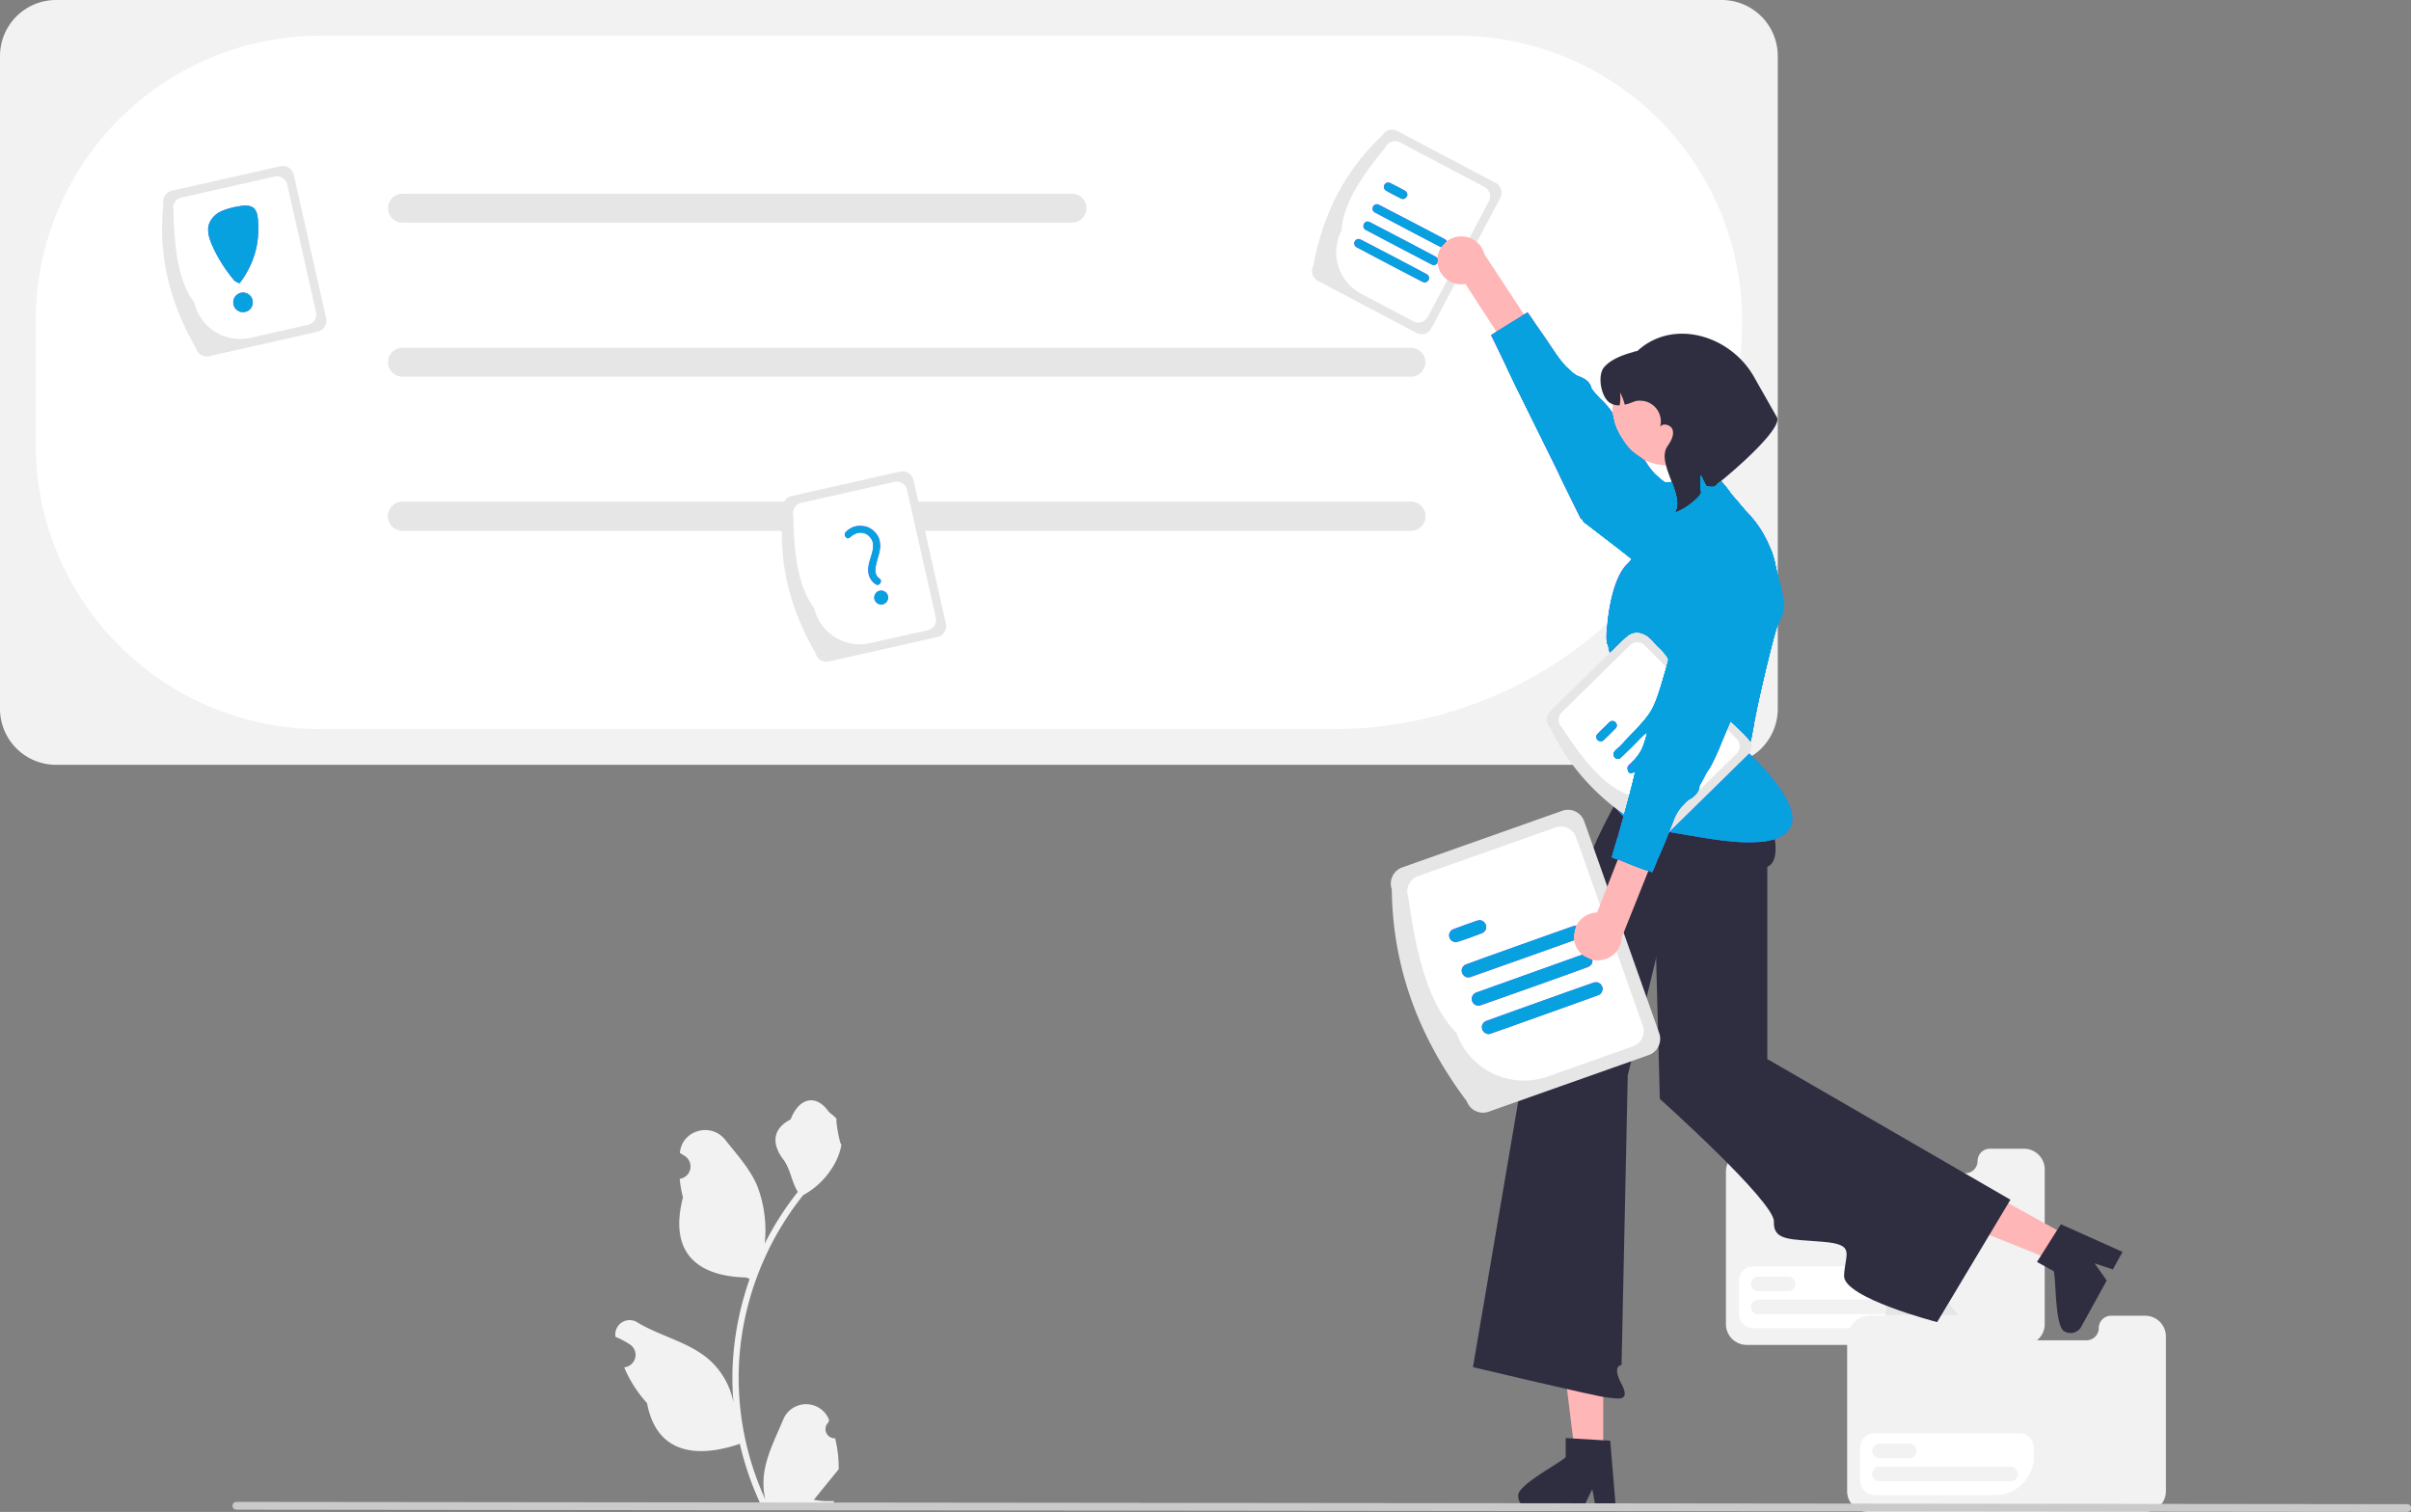 <?xml version="1.0" encoding="UTF-8" standalone="no"?>
<svg
   data-name="Layer 1"
   width="736.078"
   height="461.657"
   viewBox="0 0 736.078 461.657"
   version="1.1"
   id="svg52"
   sodipodi:docname="studying.svg"
   inkscape:version="1.3.2 (091e20e, 2023-11-25, custom)"
   xmlns:inkscape="http://www.inkscape.org/namespaces/inkscape"
   xmlns:sodipodi="http://sodipodi.sourceforge.net/DTD/sodipodi-0.dtd"
   xmlns="http://www.w3.org/2000/svg"
   xmlns:svg="http://www.w3.org/2000/svg">
  <rect x="0" y="0" width="736.078" height="461.657" fill="#808080" stroke="none"/>
  <defs
     id="defs52" />
  <sodipodi:namedview
     id="namedview52"
     pagecolor="#ffffff"
     bordercolor="#000000"
     borderopacity="0.25"
     inkscape:showpageshadow="2"
     inkscape:pageopacity="0.0"
     inkscape:pagecheckerboard="0"
     inkscape:deskcolor="#d1d1d1"
     inkscape:zoom="5"
     inkscape:cx="416.2"
     inkscape:cy="235.5"
     inkscape:window-width="1920"
     inkscape:window-height="1017"
     inkscape:window-x="-8"
     inkscape:window-y="-8"
     inkscape:window-maximized="1"
     inkscape:current-layer="svg52" />
  <path
     d="M486.922,658.335a2.807,2.807,0,0,1-2.035-4.866l.192-.765q-.038-.092-.076-.184a7.539,7.539,0,0,0-13.907.052c-2.275,5.478-5.17,10.966-5.883,16.758a22.304,22.304,0,0,0,.392,7.671A89.419,89.419,0,0,1,457.471,639.862a86.307,86.307,0,0,1,.535-9.628q.443-3.931,1.231-7.807a90.456,90.456,0,0,1,17.938-38.337,24.073,24.073,0,0,0,10.012-10.387,18.363,18.363,0,0,0,1.67-5.018c-.487.064-1.838-7.359-1.47-7.815-.679-1.031-1.895-1.543-2.637-2.549-3.689-5.002-8.773-4.129-11.426,2.669-5.669,2.861-5.724,7.606-2.245,12.169,2.213,2.903,2.517,6.832,4.459,9.94-.2.256-.408.503-.607.759a91.04,91.04,0,0,0-9.502,15.054,37.846,37.846,0,0,0-2.259-17.579c-2.163-5.217-6.216-9.611-9.786-14.122-4.288-5.418-13.08-3.053-13.836,3.814q-.011.1-.021.199.795.449,1.557.952a3.808,3.808,0,0,1-1.535,6.93l-.078.012a37.89,37.89,0,0,0,.999,5.665c-4.579,17.71,5.307,24.16,19.424,24.45.312.16.615.32.927.471a92.926,92.926,0,0,0-5.002,23.539,88.137,88.137,0,0,0,.064,14.231l-.024-.168a23.289,23.289,0,0,0-7.95-13.448c-6.118-5.026-14.762-6.877-21.363-10.916a4.371,4.371,0,0,0-6.694,4.252q.013.088.027.176a25.578,25.578,0,0,1,2.868,1.382q.795.449,1.557.952a3.808,3.808,0,0,1-1.535,6.93l-.078.012c-.056.008-.104.016-.16.024a37.923,37.923,0,0,0,6.975,10.923c2.863,15.46,15.162,16.927,28.318,12.425h.008a92.897,92.897,0,0,0,6.24,18.218h22.293c.08-.248.152-.503.224-.751a25.329,25.329,0,0,1-6.169-.367c1.654-2.03,3.308-4.075,4.962-6.105a1.384,1.384,0,0,0,.104-.12c.839-1.039,1.686-2.069,2.525-3.108l0-.001a37.101,37.101,0,0,0-1.087-9.451Z"
     transform="translate(-231.961 -219.172)"
     fill="#f2f2f2"
     id="path1" />
  <path
     d="M757.623,452.7H249.053a17.112,17.112,0,0,1-17.092-17.092V236.264a17.112,17.112,0,0,1,17.092-17.092H757.623a17.112,17.112,0,0,1,17.092,17.092V435.608A17.112,17.112,0,0,1,757.623,452.7Z"
     transform="translate(-231.961 -219.172)"
     fill="#f2f2f2"
     id="path2" />
  <path
     d="M639.013,441.799H329.781a87.014,87.014,0,0,1-86.916-86.916V316.998a87.015,87.015,0,0,1,86.916-86.917h347.118a87.015,87.015,0,0,1,86.916,86.917A124.943,124.943,0,0,1,639.013,441.799Z"
     transform="translate(-231.961 -219.172)"
     fill="#fff"
     id="path3" />
  <path
     d="M559.244,287.147H354.837a4.408,4.408,0,1,1,0-8.816H559.244a4.408,4.408,0,0,1,0,8.816Z"
     transform="translate(-231.961 -219.172)"
     fill="#e6e6e6"
     id="path4" />
  <path
     d="M662.718,334.178H354.837a4.408,4.408,0,1,1,0-8.816H662.718a4.408,4.408,0,0,1,0,8.816Z"
     transform="translate(-231.961 -219.172)"
     fill="#e6e6e6"
     id="path5" />
  <path
     d="M662.718,381.209H354.837a4.408,4.408,0,1,1,0-8.816H662.718a4.408,4.408,0,0,1,0,8.816Z"
     transform="translate(-231.961 -219.172)"
     fill="#e6e6e6"
     id="path6" />
  <path
     d="M662.718,381.209H354.837a4.408,4.408,0,1,1,0-8.816H662.718a4.408,4.408,0,0,1,0,8.816Z"
     transform="translate(-231.961 -219.172)"
     fill="#e6e6e6"
     id="path7" />
  <path
     d="M632.917,300.312c2.819-15.362,9.407-28.812,20.99-39.729a3.434,3.434,0,0,1,4.635-1.431l30.004,15.852a3.434,3.434,0,0,1,1.431,4.635l-20.99,39.729a3.434,3.434,0,0,1-4.635,1.431l-30.004-15.852A3.434,3.434,0,0,1,632.917,300.312Z"
     transform="translate(-231.961 -219.172)"
     fill="#e6e6e6"
     id="path8" />
  <path
     d="M641.559,289.528c.371-8.019,6.219-16.694,13.494-25.541a3.216,3.216,0,0,1,4.341-1.34l25.786,13.623a3.216,3.216,0,0,1,1.34,4.341l-18.678,35.353a3.216,3.216,0,0,1-4.341,1.34l-15.974-8.439A14.326,14.326,0,0,1,641.559,289.528Z"
     transform="translate(-231.961 -219.172)"
     fill="#fff"
     id="path9" />
  <path
     d="M671.838,294.644l-20.136-10.567a1.364,1.364,0,0,1,1.268-2.416l20.136,10.567a1.364,1.364,0,0,1-1.268,2.416Z"
     transform="translate(-231.961 -219.172)"
     fill="#6c63ff"
     id="path10" />
  <path
     d="M659.609,279.777l-4.43-2.325a1.364,1.364,0,1,1,1.268-2.416l4.43,2.325a1.364,1.364,0,0,1-1.268,2.416Z"
     transform="translate(-231.961 -219.172)"
     fill="#6c63ff"
     id="path11" />
  <path
     d="M666.263,305.267l-20.136-10.567a1.364,1.364,0,0,1,1.268-2.416l20.136,10.567a1.364,1.364,0,0,1-1.268,2.416Z"
     transform="translate(-231.961 -219.172)"
     fill="#6c63ff"
     id="path12" />
  <path
     d="M669.051,299.956l-20.136-10.567a1.364,1.364,0,1,1,1.268-2.416l20.136,10.567a1.364,1.364,0,0,1-1.268,2.416Z"
     transform="translate(-231.961 -219.172)"
     fill="#6c63ff"
     id="path13" />
  <path
     d="M849.883,569.915H839.467a3.75,3.75,0,0,0-3.75,3.75h0a3.75,3.75,0,0,1-3.75,3.75H797.243a3.75,3.75,0,0,1-3.75-3.75l-.687-3.802.045.051-.045-.051-6.294-8.024a2.184,2.184,0,0,0-1.749-.85H772.96a2.225,2.225,0,0,0-2.223,2.223l-.244,6.651h-4.462a7.137,7.137,0,0,0-7.137,7.137v46.484a6.334,6.334,0,0,0,6.334,6.334h84.655a6.34,6.34,0,0,0,6.332-6.334V576.247A6.332,6.332,0,0,0,849.883,569.915Z"
     transform="translate(-231.961 -219.172)"
     fill="#f2f2f2"
     id="path14" />
  <path
     d="M792.81,569.692H770.737v-6.651a2.225,2.225,0,0,1,2.223-2.223h11.804a2.184,2.184,0,0,1,1.749.85Z"
     transform="translate(-231.961 -219.172)"
     fill="#e6e6e6"
     id="path15" />
  <path
     d="M804.112,624.704H767.255a4.405,4.405,0,0,1-4.401-4.401v-10.08a4.405,4.405,0,0,1,4.401-4.401H811.492a4.405,4.405,0,0,1,4.401,4.401v2.7A11.794,11.794,0,0,1,804.112,624.704Z"
     transform="translate(-231.961 -219.172)"
     fill="#fff"
     id="path16" />
  <path
     d="M777.865,613.426h-9.097a2.231,2.231,0,1,1,0-4.463h9.097a2.231,2.231,0,1,1,0,4.463Z"
     transform="translate(-231.961 -219.172)"
     fill="#f2f2f2"
     id="path17" />
  <path
     d="M808.76,620.463H768.768a2.231,2.231,0,1,1,0-4.463h39.993a2.231,2.231,0,1,1,0,4.463Z"
     transform="translate(-231.961 -219.172)"
     fill="#f2f2f2"
     id="path18" />
  <path
     d="M886.883,620.915H876.467a3.75,3.75,0,0,0-3.75,3.75h0a3.75,3.75,0,0,1-3.75,3.75H834.243a3.75,3.75,0,0,1-3.75-3.75l-.687-3.802.045.051-.045-.051-6.294-8.024a2.184,2.184,0,0,0-1.749-.85H809.96a2.225,2.225,0,0,0-2.223,2.223l-.244,6.651h-4.462a7.137,7.137,0,0,0-7.137,7.137v46.484a6.334,6.334,0,0,0,6.334,6.334h84.655a6.34,6.34,0,0,0,6.332-6.334V627.247A6.332,6.332,0,0,0,886.883,620.915Z"
     transform="translate(-231.961 -219.172)"
     fill="#f2f2f2"
     id="path19" />
  <path
     d="M829.81,620.692H807.737v-6.651a2.225,2.225,0,0,1,2.223-2.223h11.804a2.184,2.184,0,0,1,1.749.85Z"
     transform="translate(-231.961 -219.172)"
     fill="#e6e6e6"
     id="path20" />
  <path
     d="M841.112,675.704H804.255a4.405,4.405,0,0,1-4.401-4.401v-10.08a4.405,4.405,0,0,1,4.401-4.401H848.492a4.405,4.405,0,0,1,4.401,4.401v2.7A11.794,11.794,0,0,1,841.112,675.704Z"
     transform="translate(-231.961 -219.172)"
     fill="#fff"
     id="path21" />
  <path
     d="M814.865,664.426h-9.097a2.231,2.231,0,1,1,0-4.463h9.097a2.231,2.231,0,1,1,0,4.463Z"
     transform="translate(-231.961 -219.172)"
     fill="#f2f2f2"
     id="path22" />
  <path
     d="M845.76,671.463H805.768a2.231,2.231,0,1,1,0-4.463h39.993a2.231,2.231,0,1,1,0,4.463Z"
     transform="translate(-231.961 -219.172)"
     fill="#f2f2f2"
     id="path23" />
  <polygon
     points="489.468 444.144 480.868 444.143 476.777 410.972 489.47 410.972 489.468 444.144"
     fill="#ffb6b6"
     id="polygon23" />
  <path
     d="M695.472,676.004a3.658,3.658,0,0,0,3.635,3.642h16.189l.502-1.04,2.29-4.725.887,4.725.196,1.04H725.277l-.087-1.047-1.628-19.526-2.13-.131-9.203-.545-2.261-.138v5.83C708.252,665.914,694.788,672.813,695.472,676.004Z"
     transform="translate(-231.961 -219.172)"
     fill="#2f2e41"
     id="path24" />
  <polygon
     points="631.857 377.722 627.7 385.251 596.682 372.802 602.817 361.69 631.857 377.722"
     fill="#ffb6b6"
     id="polygon24" />
  <path
     d="M862.382,625.751a3.658,3.658,0,0,0,4.945-1.422l7.824-14.173-.668-.942-3.03-4.288,4.565,1.507,1.005.331,2.951-5.346-.959-.43L861.134,592.977l-1.144,1.802-4.925,7.794-1.214,1.913,5.104,2.818C859.725,609.686,859.258,624.807,862.382,625.751Z"
     transform="translate(-231.961 -219.172)"
     fill="#2f2e41"
     id="path25" />
  <path
     d="M735.819,444.687,768.314,458.484s10.396,22.195,3.207,25.375v58.677l74.222,42.955-22.372,37.369s-28.716-7.417-28.416-14.189,3.61-9.45-6.249-10.32-15.445-.144-15.177-6.187-34.822-37.464-34.822-37.464Z"
     transform="translate(-231.961 -219.172)"
     fill="#2f2e41"
     id="path26" />
  <path
     d="M743.604,455.952l-8.239-9.257s-18.505,30.386-18.436,36.627-15.708,38.428-15.708,38.428L681.656,636.611s37.735,8.97,40.64,9.218,7.805,1.779,4.724-4.035,0-5.814,0-5.814l1.893-88.434,14.689-60.824Z"
     transform="translate(-231.961 -219.172)"
     fill="#2f2e41"
     id="path27" />
  <path
     d="M739.283,366.974l15.778-3.787,9.124,11.191,0,0a33.871,33.871,0,0,1,10.043,31.117l-8.438,43.522s15.146,13.884,13.253,21.457c-3.071,12.283-36.937,1.436-42.766,2.296s-13.402-8.572-14.664-13.954,3.886-18.299,5.68-18.004-4.949-26.72-4.949-26.72.532-18.088,6.843-23.137a34.934,34.934,0,0,0,9.238-11.569Z"
     transform="translate(-231.961 -219.172)"
     fill="#6c63ff"
     id="path28" />
  <path
     d="M670.783,298.738a7.326,7.326,0,0,0,8.579,7.134l19.86,30.642,9.826-3.409L685.194,296.883a7.316,7.316,0,0,0-14.411,1.855Z"
     transform="translate(-231.961 -219.172)"
     fill="#ffb6b6"
     id="path29" />
  <path
     d="M750.424,405.56s7.479-16.014,1.791-23.131-9.846-14.353-13.03-16.313S723.314,341.463,720.116,340.785s-.713-4.357-5.178-6.331-5.747-1.989-5.733-3.271-10.888-16.677-10.888-16.677l-11.207,6.957L714.487,377.468Z"
     transform="translate(-231.961 -219.172)"
     fill="#6c63ff"
     id="path30" />
  <path
     d="M679.767,555.418c-14.337-19.07-22.624-40.396-22.896-64.709a5.246,5.246,0,0,1,3.192-6.688l48.869-17.291a5.246,5.246,0,0,1,6.688,3.192l22.896,64.709a5.246,5.246,0,0,1-3.192,6.688L686.455,558.61A5.246,5.246,0,0,1,679.767,555.418Z"
     transform="translate(-231.961 -219.172)"
     fill="#e6e6e6"
     id="path31" />
  <path
     d="M676.601,534.547c-8.623-8.719-12.314-24.269-14.719-41.601a4.913,4.913,0,0,1,2.989-6.263l41.999-14.86a4.913,4.913,0,0,1,6.264,2.989l20.374,57.582a4.913,4.913,0,0,1-2.99,6.263l-26.018,9.206A21.884,21.884,0,0,1,676.601,534.547Z"
     transform="translate(-231.961 -219.172)"
     fill="#fff"
     id="path32" />
  <path
     d="M713.696,505.832l-32.716,11.678a2.084,2.084,0,0,1-1.401-3.926l32.716-11.678a2.084,2.084,0,1,1,1.401,3.926Z"
     transform="translate(-231.961 -219.172)"
     fill="#6c63ff"
     id="path33" />
  <path
     d="M684.334,504.175l-7.198,2.569a2.084,2.084,0,0,1-1.401-3.926l7.198-2.569a2.084,2.084,0,0,1,1.401,3.926Z"
     transform="translate(-231.961 -219.172)"
     fill="#6c63ff"
     id="path34" />
  <path
     d="M719.856,523.091l-32.716,11.678a2.084,2.084,0,1,1-1.401-3.926l32.716-11.678a2.084,2.084,0,1,1,1.401,3.926Z"
     transform="translate(-231.961 -219.172)"
     fill="#6c63ff"
     id="path35" />
  <path
     d="M716.776,514.461l-32.716,11.678a2.084,2.084,0,1,1-1.401-3.926l32.716-11.678a2.084,2.084,0,0,1,1.401,3.926Z"
     transform="translate(-231.961 -219.172)"
     fill="#6c63ff"
     id="path36" />
  <circle
     cx="509.235"
     cy="125.157"
     r="16.939"
     fill="#ffb6b6"
     id="circle36" />
  <path
     d="M723.384,342.118a4.918,4.918,0,0,0,3.051.815,12.398,12.398,0,0,0,.118-3.934,15.11,15.11,0,0,1,1.437,3.732c3.012-.658,2.879-1.554,5.983-1.085a6.35,6.35,0,0,1,4.797,7.955c.658-1.44,3.389-.785,3.85.862.48,1.734-.577,3.486-1.589,4.974-3.615,5.319,5.734,15.124,2.119,20.443l-.503.601a54.065,54.065,0,0,0,8.927-5.831,17.475,17.475,0,0,1-.243-6.403,8.167,8.167,0,0,0,2.734,4.486c10.228-8.02,22.531-19.566,20.269-22.368l-6.885-12.136c-7.236-12.748-24.686-17.869-35.498-7.97-.283.264-.923.089-1.208.367-3.106.805-7.082,2.263-9.112,4.746C719.609,333.859,720.729,340.326,723.384,342.118Z"
     transform="translate(-231.961 -219.172)"
     fill="#2f2e41"
     id="path37" />
  <path
     d="M736.636,473.297c-13.782-7.348-24.597-17.708-31.484-32.058a3.434,3.434,0,0,1,.044-4.851l24.211-23.777a3.434,3.434,0,0,1,4.851.044l31.484,32.058a3.434,3.434,0,0,1-.044,4.851l-24.211,23.777A3.434,3.434,0,0,1,736.636,473.297Z"
     transform="translate(-231.961 -219.172)"
     fill="#e6e6e6"
     id="path38" />
  <path
     d="M728.984,461.791c-7.528-2.787-14.019-10.992-20.241-20.61a3.216,3.216,0,0,1,.041-4.543l20.807-20.435a3.216,3.216,0,0,1,4.543.041L762.151,444.771a3.216,3.216,0,0,1-.041,4.543l-12.89,12.659A14.326,14.326,0,0,1,728.984,461.791Z"
     transform="translate(-231.961 -219.172)"
     fill="#fff"
     id="path39" />
  <path
     d="M743.049,434.493,726.869,450.471a1.364,1.364,0,1,1-1.917-1.942l16.18-15.979a1.364,1.364,0,1,1,1.917,1.942Z"
     transform="translate(-231.961 -219.172)"
     fill="#6c63ff"
     id="path40" />
  <path
     d="M725.171,441.632l-3.56,3.515a1.364,1.364,0,0,1-1.917-1.942l3.56-3.515a1.364,1.364,0,1,1,1.917,1.942Z"
     transform="translate(-231.961 -219.172)"
     fill="#6c63ff"
     id="path41" />
  <path
     d="M751.478,443.028l-16.18,15.979a1.364,1.364,0,1,1-1.917-1.942l16.18-15.979a1.364,1.364,0,1,1,1.917,1.942Z"
     transform="translate(-231.961 -219.172)"
     fill="#6c63ff"
     id="path42" />
  <path
     d="M747.264,438.76,731.084,454.739a1.364,1.364,0,1,1-1.917-1.942l16.18-15.979a1.364,1.364,0,0,1,1.917,1.942Z"
     transform="translate(-231.961 -219.172)"
     fill="#6c63ff"
     id="path43" />
  <path
     d="M712.578,506.5a7.326,7.326,0,0,1,6.974-8.709l13.312-34.002,10.31,1.37-16.106,40.27a7.316,7.316,0,0,1-14.49,1.073Z"
     transform="translate(-231.961 -219.172)"
     fill="#ffb6b6"
     id="path44" />
  <path
     d="M769.18,385.877s10.538,14.189,6.393,22.302-6.768,16.036-9.494,18.594-10.605,27.336-13.602,28.641.175,4.411-3.804,7.241-5.232,3.101-4.96,4.354-7.323,18.521-7.323,18.521l-12.374-4.568,26.351-91.658Z"
     transform="translate(-231.961 -219.172)"
     fill="#6c63ff"
     id="path45" />
  <path
     d="M966.848,680.828l-662.75-.693a1.191,1.191,0,0,1,0-2.381l662.75.693a1.191,1.191,0,1,1,0,2.381Z"
     transform="translate(-231.961 -219.172)"
     fill="#cacaca"
     id="path46" />
  <path
     d="M480.944,418.553c-7.848-13.503-11.589-28.006-9.889-43.831a3.434,3.434,0,0,1,2.591-4.101l33.102-7.468a3.434,3.434,0,0,1,4.101,2.591l9.889,43.831a3.434,3.434,0,0,1-2.591,4.101l-33.102,7.468A3.434,3.434,0,0,1,480.944,418.553Z"
     transform="translate(-231.961 -219.172)"
     fill="#e6e6e6"
     id="path47" />
  <path
     d="M480.496,404.741c-4.932-6.333-6.132-16.727-6.357-28.179a3.216,3.216,0,0,1,2.427-3.841l28.449-6.418a3.216,3.216,0,0,1,3.841,2.427l8.799,39.004a3.216,3.216,0,0,1-2.427,3.841l-17.623,3.976A14.326,14.326,0,0,1,480.496,404.741Z"
     transform="translate(-231.961 -219.172)"
     fill="#fff"
     id="path48" />
  <path
     d="M491.562,383.212a4.099,4.099,0,0,1,4.796-1.046,4.21,4.21,0,0,1,2.147,4.577c-.312,2.063-1.39,3.941-1.487,6.053a5.202,5.202,0,0,0,2.242,4.786c1.175.714,2.384-1.053,1.203-1.77-1.942-1.18-1.29-3.773-.726-5.542.703-2.209,1.436-4.46.566-6.736a6.146,6.146,0,0,0-10.148-1.936c-.927.999.469,2.625,1.407,1.613Z"
     transform="translate(-231.961 -219.172)"
     fill="#6c63ff"
     id="path49" />
  <circle
     cx="269.029"
     cy="182.439"
     r="2.14"
     fill="#6c63ff"
     id="circle49" />
  <path
     d="M291.737,325.331c-7.848-13.503-11.589-28.006-9.889-43.831a3.434,3.434,0,0,1,2.591-4.101l33.102-7.468a3.434,3.434,0,0,1,4.101,2.591l9.889,43.831a3.434,3.434,0,0,1-2.591,4.101L295.838,327.922A3.434,3.434,0,0,1,291.737,325.331Z"
     transform="translate(-231.961 -219.172)"
     fill="#e6e6e6"
     id="path50" />
  <path
     d="M291.289,311.519c-4.932-6.333-6.132-16.727-6.357-28.179a3.216,3.216,0,0,1,2.427-3.841l28.449-6.418a3.216,3.216,0,0,1,3.841,2.427l8.799,39.004a3.216,3.216,0,0,1-2.427,3.841l-17.623,3.976A14.326,14.326,0,0,1,291.289,311.519Z"
     transform="translate(-231.961 -219.172)"
     fill="#fff"
     id="path51" />
  <circle
     cx="74.197"
     cy="92.32"
     r="3"
     fill="#6c63ff"
     id="circle51" />
  <path
     d="M309.743,282.999c-1.155-1.354-3.267-1.139-5.015-.806a20.659,20.659,0,0,0-5.272,1.501,6.958,6.958,0,0,0-3.689,3.877c-.698,2.141.062,4.468.974,6.527a44.039,44.039,0,0,0,6.917,10.921l1.43.662a27.011,27.011,0,0,0,5.528-20.239A4.669,4.669,0,0,0,309.743,282.999Z"
     transform="translate(-231.961 -219.172)"
     fill="#6c63ff"
     id="path52" />
  <path
     style="fill:#07a1df;stroke:#07a1df;stroke-opacity:1"
     d="m 498.316,263.629 c -2.301,-0.915 -4.464,-1.943 -4.806,-2.285 -0.342,-0.342 1.164,-6.798 3.347,-14.346 2.183,-7.548 3.468,-13.223 2.856,-12.611 -2.122,2.122 -3.052,1.102 -1.036,-1.137 2.584,-2.87 3.285,-4.129 4.332,-7.78 0.745,-2.598 0.642,-2.852 -0.829,-2.053 -0.924,0.501 -3.001,2.3 -4.617,3.997 -1.615,1.697 -3.402,3.086 -3.971,3.086 -0.569,0 1.771,-2.83 5.2,-6.289 5.511,-5.561 6.52,-7.212 8.706,-14.25 1.36,-4.378 2.479,-8.297 2.488,-8.708 0.008,-0.411 -1.612,-2.548 -3.601,-4.75 C 502.061,191.718 498.522,191.251 495,195 c -3.704,3.943 -4.35,3.172 -3.65,-4.356 0.751,-8.082 2.911,-14.728 5.777,-17.779 l 2.06,-2.192 -7.623,-5.836 -7.623,-5.836 -9.61,-19 c -5.286,-10.45 -11.55,-23.171 -13.921,-28.269 l -4.311,-9.269 4.027,-2.542 c 2.215,-1.398 4.608,-2.765 5.319,-3.038 0.794,-0.305 3.366,2.743 6.674,7.911 3.47,5.421 6.595,9.082 8.798,10.306 1.879,1.045 3.904,2.771 4.5,3.837 0.596,1.066 2.321,3.018 3.834,4.339 1.512,1.321 2.75,3.334 2.75,4.475 0,3.081 4.463,10.123 7.417,11.705 1.421,0.76 2.583,1.656 2.583,1.99 0,1.387 6.073,7.127 6.961,6.578 1.454,-0.898 2.925,5.625 1.776,7.877 -0.821,1.61 -0.683,1.793 0.897,1.195 3.747,-1.418 8.353,-5.139 8.36,-6.753 0.005,-1.13 0.607,-1.499 1.894,-1.163 1.038,0.271 2.193,-8.9e-4 2.566,-0.605 0.887,-1.435 12.287,12.148 14.624,17.424 0.974,2.2 2.568,7.321 3.542,11.38 1.702,7.092 1.7,7.561 -0.041,12 -1.386,3.533 -5.25,19.495 -8.488,35.057 -0.05,0.24 -1.426,-0.842 -3.057,-2.405 l -2.966,-2.842 -0.925,2.405 c -1.083,2.817 -5.391,11.841 -8.137,17.049 -1.057,2.005 -3.145,4.607 -4.64,5.782 -1.495,1.176 -3.467,4.261 -4.382,6.855 -2.693,7.636 -5.811,14.225 -6.678,14.114 -0.443,-0.057 -2.689,-0.852 -4.99,-1.767 z"
     id="path68" />
  <path
     style="fill:#07a1df;stroke:#07a1df;stroke-width:0.2;stroke-opacity:1"
     d="m 266.6,177.539 c -1.636,-1.698 -1.802,-3.771 -0.603,-7.539 0.785,-2.467 0.859,-4.033 0.245,-5.225 -0.82,-1.591 -2.436,-2.442 -4.152,-2.184 -0.703,0.105 -1.83,0.704 -3.014,1.601 -0.386,0.293 -1.109,-0.456 -1.036,-1.074 0.076,-0.643 1.698,-1.892 2.892,-2.226 1.192,-0.334 3.37,-0.153 4.367,0.363 0.954,0.493 2.318,1.874 2.812,2.846 0.213,0.418 0.387,1.303 0.435,2.2 0.067,1.271 -0.03,1.881 -0.634,3.99 -0.835,2.916 -0.931,4.551 -0.323,5.548 0.214,0.35 0.573,0.736 0.799,0.857 0.752,0.403 0.332,1.806 -0.54,1.806 -0.177,0 -0.739,-0.432 -1.249,-0.961 z"
     id="path69" />
  <path
     style="fill:#07a1df;stroke:#07a1df;stroke-width:0.2;stroke-opacity:1"
     d="m 268.278,184.304 c -0.232,-0.094 -0.623,-0.426 -0.869,-0.737 -0.352,-0.447 -0.424,-0.736 -0.34,-1.366 0.223,-1.668 2.151,-2.311 3.347,-1.116 1.53,1.53 -0.13,4.03 -2.138,3.219 z"
     id="path70" />
  <path
     style="fill:#07a1df;stroke:#07a1df;stroke-width:0.2;stroke-opacity:1"
     d="M 424.4,80.78 C 418.845,77.86 414.142,75.328 413.95,75.154 413.209,74.485 413.752,73.1 414.756,73.1 c 0.55,0 20.633,10.514 21.094,11.043 0.193,0.221 0.35,0.572 0.35,0.78 0,0.519 -0.704,1.179 -1.25,1.172 -0.247,-0.003 -4.995,-2.395 -10.55,-5.315 z"
     id="path71" />
  <path
     style="fill:#07a1df;stroke:#07a1df;stroke-width:0.2;stroke-opacity:1"
     d="M 429.8,70.073 C 424.355,67.207 419.743,64.722 419.55,64.55 418.803,63.884 419.354,62.5 420.366,62.5 c 0.377,0 20.298,10.303 20.993,10.858 0.203,0.162 0.073,0.398 -0.592,1.075 -0.468,0.477 -0.9,0.864 -0.96,0.859 -0.06,-0.004 -4.563,-2.353 -10.008,-5.219 z"
     id="path72" />
  <path
     style="fill:#07a1df;stroke:#07a1df;stroke-width:0.2;stroke-opacity:1"
     d="m 425.806,59.517 c -1.262,-0.646 -2.499,-1.357 -2.75,-1.581 C 422.212,57.184 422.691,55.9 423.816,55.9 c 0.62,0 4.972,2.257 5.434,2.819 0.193,0.234 0.35,0.555 0.35,0.712 0,0.36 -0.893,1.27 -1.241,1.265 -0.142,-0.002 -1.292,-0.533 -2.553,-1.179 z"
     id="path73" />
  <path
     style="fill:#07a1df;stroke:#07a1df;stroke-width:0.2;stroke-opacity:1"
     d="M 427.4,75.583 C 421.845,72.663 417.098,70.143 416.85,69.983 415.959,69.405 416.478,67.7 417.545,67.7 c 0.343,0 20.915,10.803 21.102,11.082 0.32,0.476 0.156,1.493 -0.291,1.807 -0.244,0.171 -0.537,0.309 -0.65,0.307 -0.113,-0.003 -4.75,-2.393 -10.306,-5.313 z"
     id="path74" />
  <path
     style="fill:#07a1df;stroke:#07a1df;stroke-width:0.115;stroke-opacity:1"
     d="m 519.278,148.77 c -0.046,-0.64 -0.046,-1.667 4.3e-4,-2.281 l 0.084,-1.117 0.198,0.559 c 0.251,0.709 0.632,1.459 1.06,2.084 0.184,0.269 0.276,0.489 0.203,0.489 -0.398,0 -0.945,0.414 -1.194,0.904 l -0.268,0.527 z"
     id="path75" />
  <path
     style="fill:#07a1df;stroke:#07a1df;stroke-width:0.115;stroke-opacity:1"
     d="m 527.215,149.581 c -1.164,-1.069 -2.068,-1.652 -2.56,-1.652 h -0.405 l 0.596,-0.474 c 0.328,-0.261 0.61,-0.455 0.627,-0.432 0.017,0.024 0.616,0.758 1.331,1.632 0.715,0.874 1.281,1.606 1.258,1.627 -0.023,0.021 -0.404,-0.294 -0.847,-0.701 z"
     id="path76" />
  <path
     style="fill:#07a1df;stroke:#07a1df;stroke-width:0.115;stroke-opacity:1"
     d=""
     id="path77" />
  <path
     style="fill:#07a1df;stroke:#07a1df;stroke-width:0.1;stroke-opacity:1"
     d="m 511.058,156.6 c 0.596,-1.593 0.584,-1.533 0.58,-3.1 -0.004,-1.156 -0.055,-1.739 -0.226,-2.542 -0.425,-1.995 -1.111,-3.295 -1.843,-3.491 l -0.318,-0.085 0.5,-0.11 c 0.275,-0.06 0.531,-0.079 0.569,-0.041 0.144,0.145 0.909,2.427 1.229,3.669 0.381,1.478 0.516,2.823 0.37,3.7 -0.125,0.752 -0.466,1.671 -0.731,1.971 -0.18,0.203 -0.194,0.206 -0.128,0.029 z"
     id="path78" />
  <path
     style="fill:#07a1df;stroke:#07a1df;stroke-width:0.1;stroke-opacity:1"
     d="m 490.9,190.625 c 4e-4,-0.411 0.356,-3.084 0.608,-4.575 0.735,-4.345 1.954,-8.165 3.487,-10.932 0.665,-1.2 1.259,-1.98 2.509,-3.299 0.565,-0.596 0.985,-1.117 0.935,-1.161 -0.049,-0.044 -1.124,-0.87 -2.389,-1.835 -1.265,-0.965 -4.59,-3.509 -7.389,-5.653 l -5.089,-3.899 -3.938,-7.786 c -11.927,-23.58 -16.601,-33.063 -21.705,-44.036 -1.292,-2.777 -2.363,-5.074 -2.381,-5.102 -0.018,-0.029 0.336,-0.282 0.785,-0.562 0.449,-0.28 1.852,-1.159 3.117,-1.953 3.814,-2.393 5.624,-3.382 6.186,-3.382 1.059,0 3.027,2.319 6.79,8 2.122,3.205 3.322,4.871 4.678,6.5 0.979,1.176 2.738,2.915 3.347,3.309 3.19,2.064 4.558,3.198 5.33,4.422 0.707,1.12 1.631,2.191 3.294,3.819 2.42,2.369 3.142,3.522 3.388,5.411 0.224,1.72 1.153,3.897 2.635,6.171 1.762,2.705 3.115,4.134 4.939,5.218 1.52,0.902 2.197,1.5 2.409,2.126 0.088,0.261 0.334,0.713 0.545,1.005 0.999,1.381 3.378,3.678 4.792,4.626 0.659,0.442 0.785,0.49 1.259,0.479 0.812,-0.019 1.192,0.324 1.72,1.55 0.12,0.279 0.233,0.432 0.26,0.353 0.026,-0.077 0.049,0.061 0.05,0.306 7.9e-4,0.245 0.048,0.461 0.104,0.48 0.057,0.019 0.08,0.122 0.052,0.23 -0.028,0.107 -0.007,0.195 0.047,0.195 0.054,0 0.076,0.113 0.05,0.25 -0.035,0.183 -0.005,0.25 0.114,0.25 0.089,0 0.161,0.079 0.16,0.175 -10e-4,0.15 -0.016,0.153 -0.099,0.025 -0.079,-0.122 -0.097,-0.109 -0.099,0.069 -8.4e-4,0.12 0.043,0.247 0.099,0.281 0.055,0.034 0.1,0.007 0.1,-0.061 0,-0.22 0.115,-0.014 0.154,0.277 0.021,0.156 0.067,0.486 0.101,0.734 0.099,0.717 0.07,1.836 -0.059,2.312 -0.066,0.241 -0.13,0.483 -0.142,0.538 -0.065,0.277 -0.183,0.432 -0.297,0.389 -0.078,-0.03 -0.207,0.137 -0.335,0.431 -0.115,0.264 -0.172,0.493 -0.128,0.509 0.146,0.053 1.441,-0.48 2.363,-0.973 2.447,-1.307 4.739,-3.096 5.797,-4.526 0.335,-0.453 0.436,-0.688 0.494,-1.15 0.04,-0.319 0.114,-0.659 0.166,-0.756 0.057,-0.107 0.057,-0.175 5.7e-4,-0.175 -0.051,0 -0.157,0.161 -0.235,0.357 l -0.142,0.357 -0.039,-0.732 c -0.105,-1.959 -0.005,-3.561 0.215,-3.425 0.056,0.035 0.078,0.087 0.049,0.116 -0.029,0.029 -6e-5,0.148 0.065,0.265 0.065,0.117 0.12,0.236 0.121,0.265 0.011,0.165 0.398,0.897 0.475,0.897 0.05,0 0.063,0.045 0.029,0.1 -0.034,0.055 -0.014,0.1 0.044,0.1 0.058,0 0.106,0.068 0.106,0.15 0,0.083 0.04,0.15 0.088,0.15 0.049,0 0.111,0.079 0.139,0.175 0.028,0.096 0.086,0.261 0.129,0.366 0.047,0.115 0.04,0.168 -0.016,0.133 -0.052,-0.032 -0.206,0.031 -0.342,0.14 -0.213,0.171 -0.217,0.184 -0.029,0.092 0.284,-0.139 1.002,-0.136 1.783,0.008 0.789,0.145 1.442,-7.6e-4 1.934,-0.432 0.294,-0.258 0.406,-0.297 0.731,-0.253 0.475,0.064 0.41,-0.097 -0.076,-0.188 l -0.353,-0.066 0.331,-0.284 c 0.182,-0.156 0.384,-0.285 0.448,-0.288 0.064,-0.002 0.136,-0.06 0.161,-0.129 0.043,-0.124 0.497,0.306 0.923,0.875 0.11,0.147 0.301,0.37 0.425,0.495 0.124,0.125 0.225,0.264 0.225,0.308 0,0.044 0.069,0.151 0.154,0.239 0.411,0.423 0.943,1.068 0.945,1.144 10e-4,0.086 -0.528,-0.343 -1.014,-0.823 -0.146,-0.144 -0.386,-0.352 -0.533,-0.462 -0.147,-0.11 -0.333,-0.262 -0.414,-0.337 -0.081,-0.075 -0.167,-0.116 -0.193,-0.091 -0.025,0.025 0.32,0.354 0.767,0.732 1.789,1.51 5.803,6.132 8.596,9.896 2.671,3.601 4.115,6.085 5.03,8.65 1.103,3.095 2.281,7.19 3.164,11.001 0.717,3.097 0.9,4.223 0.898,5.536 -0.003,1.61 -0.087,1.948 -1.354,5.438 l -0.372,1.025 h -25.836 c -20.602,0 -25.836,-0.025 -25.836,-0.125 z M 511.45,155.65 c 0.034,-0.055 0.014,-0.1 -0.044,-0.1 -0.058,0 -0.106,0.045 -0.106,0.1 0,0.055 0.02,0.1 0.044,0.1 0.024,0 0.072,-0.045 0.106,-0.1 z m 0.197,-1.207 c 0.036,-0.694 0.029,-0.746 -0.036,-0.293 -0.044,0.302 -0.113,0.73 -0.153,0.95 -0.053,0.289 -0.043,0.37 0.036,0.293 0.06,-0.059 0.129,-0.486 0.153,-0.95 z m 0.004,-1.966 c -0.038,-0.354 -0.09,-0.623 -0.115,-0.597 -0.025,0.025 -0.013,0.4 0.029,0.833 0.041,0.433 0.093,0.701 0.115,0.597 0.022,-0.104 0.009,-0.479 -0.029,-0.833 z M 525.7,148.35 c 0,-0.055 -0.048,-0.1 -0.106,-0.1 -0.058,0 -0.078,0.045 -0.044,0.1 0.034,0.055 0.082,0.1 0.106,0.1 0.024,0 0.044,-0.045 0.044,-0.1 z"
     id="path79" />
  <path
     style="fill:#07a1df;stroke:#07a1df;stroke-width:0.1;stroke-opacity:1"
     d="m 490.9,190.452 c 0,-0.164 0.114,-1.143 0.253,-2.175 0.749,-5.551 2.105,-10.145 3.953,-13.389 0.579,-1.016 1.119,-1.72 2.336,-3.045 0.527,-0.573 0.957,-1.073 0.957,-1.111 0,-0.066 -1.518,-1.24 -10.602,-8.2 l -4.252,-3.257 -5.238,-10.387 c -2.881,-5.713 -5.813,-11.512 -6.515,-12.887 -1.394,-2.729 -7.756,-15.625 -9.645,-19.55 -0.648,-1.347 -2.409,-5.081 -3.914,-8.296 -2.001,-4.278 -2.701,-5.867 -2.61,-5.924 0.069,-0.043 0.98,-0.624 2.025,-1.29 4.679,-2.985 7.349,-4.489 7.968,-4.489 1.102,0 2.8,1.994 6.955,8.164 3.285,4.878 4.283,6.181 6.245,8.155 0.843,0.848 1.4,1.297 2.508,2.021 2.43,1.588 3.727,2.726 4.547,3.988 0.672,1.034 1.3,1.756 3.281,3.772 2.519,2.563 2.992,3.334 3.351,5.457 0.315,1.869 1.225,3.934 2.773,6.293 1.599,2.438 2.987,3.88 4.814,5 1.116,0.684 2.309,1.658 2.309,1.886 0.003,0.805 2.836,3.953 5.007,5.564 1.008,0.747 1.296,0.863 1.773,0.711 0.203,-0.065 0.544,-0.128 0.757,-0.139 0.386,-0.021 0.388,-0.019 0.62,0.579 0.265,0.686 0.31,1.061 0.068,0.575 -0.089,-0.179 -0.195,-0.325 -0.237,-0.325 -0.041,0 0.038,0.203 0.177,0.45 0.138,0.247 0.297,0.45 0.354,0.45 0.056,0 0.077,0.065 0.047,0.144 -0.03,0.079 -0.006,0.16 0.055,0.18 0.06,0.02 0.116,0.202 0.123,0.405 0.007,0.202 0.068,0.423 0.135,0.49 0.159,0.159 0.157,0.314 -0.003,0.222 -0.069,-0.04 -0.013,0.055 0.125,0.21 0.188,0.212 0.206,0.266 0.075,0.219 -0.096,-0.035 -0.175,-0.019 -0.175,0.034 0,0.053 0.063,0.097 0.139,0.097 0.162,0 0.29,0.271 0.199,0.42 -0.04,0.064 -0.098,0.051 -0.158,-0.034 -0.076,-0.108 -0.088,-0.109 -0.06,-0.003 0.019,0.073 0.071,0.118 0.115,0.1 0.148,-0.061 0.255,0.279 0.365,1.162 0.163,1.311 0.02,2.446 -0.407,3.244 -0.141,0.263 -0.193,0.306 -0.196,0.16 -0.003,-0.148 -0.053,-0.11 -0.196,0.151 -0.317,0.579 -0.266,0.623 0.425,0.363 2.107,-0.793 4.86,-2.575 6.572,-4.253 0.985,-0.966 1.262,-1.396 1.438,-2.235 0.151,-0.719 0.133,-0.846 -0.055,-0.4 -0.103,0.244 -0.126,0.157 -0.207,-0.775 -0.091,-1.05 -0.008,-3.57 0.114,-3.448 0.035,0.035 0.067,0.095 0.071,0.131 0.003,0.037 0.086,0.247 0.184,0.467 0.098,0.22 0.217,0.499 0.264,0.619 0.048,0.12 0.269,0.519 0.491,0.885 0.448,0.738 0.489,0.909 0.23,0.977 -0.096,0.025 0.072,0.052 0.375,0.059 0.302,0.007 0.828,0.054 1.167,0.103 0.763,0.11 1.358,-0.011 1.83,-0.374 0.193,-0.148 0.486,-0.297 0.652,-0.331 l 0.302,-0.062 -0.35,-0.017 -0.35,-0.017 0.367,-0.325 c 0.387,-0.342 0.858,-0.629 0.917,-0.559 0.068,0.081 2.295,2.844 2.394,2.969 0.055,0.07 0.076,0.151 0.048,0.179 -0.028,0.028 -0.316,-0.186 -0.639,-0.476 -0.323,-0.29 0.02,0.102 0.762,0.872 4.479,4.643 9.482,11.29 11.206,14.888 1.214,2.534 2.74,7.452 4.087,13.173 0.696,2.959 0.907,4.278 0.907,5.684 0,1.414 -0.192,2.248 -1.083,4.703 l -0.599,1.65 -25.859,0.025 -25.859,0.025 z m 35.7,-41.34 c 0,-0.021 -0.079,-0.1 -0.175,-0.175 -0.159,-0.124 -0.162,-0.121 -0.038,0.038 0.131,0.167 0.213,0.22 0.213,0.137 z m -16.3,-1.108 c 0,-0.152 -0.588,-0.553 -0.799,-0.545 -0.232,0.008 -0.227,0.016 0.057,0.099 0.169,0.049 0.39,0.18 0.49,0.291 0.181,0.2 0.251,0.244 0.251,0.156 z"
     id="path80" />
  <path
     style="fill:#07a1df;stroke:#07a1df;stroke-width:0.1;stroke-opacity:1"
     d=""
     id="path81" />
  <path
     style="fill:#07a1df;stroke:#07a1df;stroke-width:0.1;stroke-opacity:1"
     d="m 490.9,190.346 c 0,-0.557 0.458,-3.767 0.763,-5.346 0.585,-3.033 1.482,-6.025 2.458,-8.2 0.946,-2.109 1.648,-3.162 3.346,-5.021 0.526,-0.576 0.917,-1.082 0.87,-1.126 -0.099,-0.091 -6.826,-5.255 -11.599,-8.903 l -3.205,-2.45 -1.743,-3.45 c -11.276,-22.319 -18.541,-36.952 -21.944,-44.203 -1.546,-3.294 -4.221,-9.04 -4.311,-9.259 -0.071,-0.175 6.435,-4.242 8.614,-5.385 1.246,-0.654 1.59,-0.695 2.257,-0.269 1.216,0.777 2.718,2.725 7.045,9.136 2.206,3.269 3.545,4.985 5.145,6.594 1.238,1.245 1.681,1.613 2.971,2.47 2.39,1.588 3.418,2.505 4.335,3.867 0.617,0.916 1.198,1.585 3.027,3.485 0.998,1.037 2.01,2.136 2.249,2.444 0.673,0.867 1.082,1.822 1.317,3.079 0.387,2.065 1.234,4.075 2.603,6.175 1.681,2.578 2.924,3.914 4.769,5.126 1.94,1.274 2.274,1.567 2.63,2.312 0.172,0.36 0.522,0.927 0.779,1.26 1.072,1.393 3.353,3.554 4.685,4.438 0.577,0.383 0.513,0.378 1.947,0.166 0.232,-0.034 0.391,-0.006 0.458,0.081 0.117,0.154 0.386,0.892 0.485,1.334 0.037,0.165 0.125,0.435 0.197,0.6 0.071,0.165 0.179,0.48 0.239,0.7 0.06,0.22 0.142,0.512 0.182,0.65 0.04,0.138 0.085,0.295 0.101,0.35 0.423,1.492 0.535,3.006 0.293,3.95 -0.2,0.777 -0.471,1.358 -0.622,1.33 -0.06,-0.011 -0.158,0.087 -0.218,0.217 -0.101,0.221 -0.09,0.234 0.15,0.191 0.633,-0.115 2.282,-0.931 3.681,-1.821 1.91,-1.216 4.079,-3.19 4.446,-4.048 0.099,-0.23 0.205,-0.593 0.237,-0.807 0.05,-0.336 0.041,-0.364 -0.072,-0.211 -0.113,0.154 -0.139,0.087 -0.195,-0.511 -0.129,-1.37 -0.036,-3.894 0.14,-3.785 0.043,0.027 0.15,0.266 0.238,0.531 0.088,0.265 0.384,0.873 0.658,1.35 0.274,0.477 0.497,0.952 0.497,1.055 0,0.169 0.117,0.195 1.18,0.259 0.944,0.057 1.249,0.041 1.525,-0.078 0.503,-0.217 1.035,-0.64 0.876,-0.697 -0.155,-0.055 -0.162,-0.047 0.452,-0.51 0.265,-0.2 0.538,-0.364 0.605,-0.364 0.067,0 0.651,0.654 1.297,1.454 1.109,1.372 1.459,1.878 1.183,1.707 -0.282,-0.174 -0.075,0.138 0.394,0.593 0.281,0.273 1.152,1.225 1.936,2.115 4.324,4.909 8.015,10.092 9.355,13.137 1.634,3.714 4.465,14.2 4.678,17.33 0.137,2.01 -0.01,2.794 -1.084,5.764 l -0.56,1.55 -25.868,0.025 -25.868,0.025 z"
     id="path82" />
  <path
     style="fill:#07a1df;stroke:#07a1df;stroke-width:0.1;stroke-opacity:1"
     d="m 485.512,118.098 c -0.365,-0.534 -1.469,-1.533 -2.6,-2.354 -0.562,-0.408 -0.976,-0.756 -0.922,-0.774 0.055,-0.018 0.539,0.178 1.076,0.435 1.173,0.563 2.037,1.361 2.468,2.282 0.325,0.693 0.314,0.901 -0.022,0.411 z"
     id="path83" />
  <path
     style="fill:#07a1df;stroke:#07a1df;stroke-width:0.1;stroke-opacity:1"
     d="m 482.738,158.368 c -0.201,-0.162 -7.21,-14.38 -7.128,-14.46 0.022,-0.022 1.693,3.25 3.713,7.27 2.02,4.02 3.662,7.32 3.649,7.334 -0.014,0.014 -0.119,-0.051 -0.234,-0.143 z"
     id="path84" />
  <path
     style="fill:#07a1df;stroke:#07a1df;stroke-width:0.1;stroke-opacity:1"
     d="m 491.458,199.044 c -0.07,-0.203 -0.358,-1.359 -0.358,-1.439 0,-0.036 0.1,0.004 0.222,0.089 0.286,0.201 1.002,0.2 1.392,-0.002 0.167,-0.087 0.321,-0.14 0.342,-0.12 0.021,0.021 -0.319,0.392 -0.755,0.826 -0.544,0.541 -0.809,0.743 -0.843,0.645 z"
     id="path85" />
  <path
     style="fill:#07a1df;stroke:#07a1df;stroke-width:0.1;stroke-opacity:1"
     d="m 505.882,197.072 c -0.582,-0.589 -1.079,-1.163 -1.105,-1.275 -0.029,-0.125 0.276,0.116 0.79,0.623 0.46,0.454 0.838,0.861 0.839,0.903 10e-4,0.042 0.144,0.223 0.316,0.401 0.172,0.178 0.292,0.345 0.265,0.372 -0.026,0.026 -0.524,-0.434 -1.106,-1.024 z"
     id="path86" />
  <path
     style="fill:#07a1df;stroke:#07a1df;stroke-width:0.1;stroke-opacity:1"
     d="m 541.607,171.539 c -0.513,-1.754 -1.479,-4.524 -1.945,-5.584 -0.762,-1.731 -2.608,-4.643 -4.68,-7.384 -0.601,-0.794 -1.072,-1.464 -1.048,-1.488 0.064,-0.064 1.408,1.546 2.325,2.785 2.496,3.371 4.555,7.724 5.539,11.71 0.321,1.299 0.194,1.273 -0.191,-0.039 z"
     id="path87" />
  <path
     style="fill:#07a1df;stroke:#07a1df;stroke-width:0.1;stroke-opacity:1"
     d=""
     id="path88" />
  <path
     style="fill:#07a1df;stroke:#07a1df;stroke-width:0.1;stroke-opacity:1"
     d="m 496.5,246.689 c 0,-0.033 0.29,-1.102 0.644,-2.375 1.083,-3.89 2.246,-8.707 2.131,-8.822 -0.025,-0.025 -0.244,0.067 -0.486,0.205 -0.61,0.348 -1.203,0.344 -1.482,-0.01 -0.114,-0.145 -0.207,-0.388 -0.207,-0.541 0,-0.473 0.606,-1.447 1.669,-2.682 1.957,-2.275 2.605,-3.373 3.366,-5.713 0.504,-1.548 0.907,-3.091 0.828,-3.17 -0.093,-0.093 -1.022,0.492 -1.915,1.204 -0.471,0.376 -1.789,1.591 -2.93,2.7 -2.17,2.11 -3.02,2.82 -3.892,3.249 -0.423,0.208 -0.576,0.239 -0.8,0.161 -0.337,-0.118 -0.419,-0.574 -0.185,-1.027 0.413,-0.798 2.203,-2.833 5.248,-5.966 5.679,-5.843 6.423,-7.102 8.852,-14.981 0.932,-3.023 2.042,-6.885 2.121,-7.38 0.053,-0.334 0.003,-0.456 -0.467,-1.136 -0.815,-1.18 -2.522,-3.185 -3.793,-4.458 -2.793,-2.797 -5.167,-3.593 -7.468,-2.504 -0.736,0.348 -1.825,1.231 -2.985,2.42 -0.925,0.947 -1.965,1.789 -2.211,1.789 -0.076,0 -0.139,0.048 -0.139,0.107 0,0.064 0.09,0.08 0.225,0.039 0.159,-0.048 0.049,0.113 -0.373,0.544 -0.329,0.336 -0.642,0.597 -0.695,0.579 -0.078,-0.026 -0.347,-0.842 -0.355,-1.077 -10e-4,-0.032 0.257,-0.046 0.573,-0.03 0.551,0.027 0.557,0.025 0.134,-0.051 -0.573,-0.102 -0.951,-0.517 -1.098,-1.206 -0.208,-0.972 -0.116,-4.352 0.202,-7.405 0.597,-5.732 2.477,-11.97 4.531,-15.039 0.299,-0.446 1.041,-1.373 1.65,-2.058 0.609,-0.686 1.107,-1.28 1.107,-1.32 0,-0.092 -1.027,-0.89 -8.647,-6.727 l -6.097,-4.67 -0.638,-1.218 C 482.567,157.448 478.355,149.07 473.558,139.5 465.918,124.26 462.601,117.554 460.636,113.375 l -0.529,-1.125 h 9.105 9.105 l 0.866,0.805 c 0.476,0.443 1.541,1.264 2.365,1.825 2.623,1.784 3.346,2.445 4.587,4.196 0.387,0.546 1.511,1.822 2.619,2.973 1.068,1.11 2.151,2.295 2.408,2.634 0.684,0.904 1.103,1.862 1.342,3.066 0.433,2.186 1.263,4.135 2.704,6.35 1.578,2.425 2.866,3.78 4.892,5.144 1.798,1.211 2.03,1.42 2.44,2.201 0.522,0.993 1.119,1.746 2.443,3.079 1.231,1.239 2.418,2.243 3.175,2.687 0.428,0.251 0.484,0.259 1.014,0.153 0.309,-0.062 0.708,-0.113 0.887,-0.113 0.302,0 0.341,0.039 0.522,0.525 1.146,3.079 1.639,5.719 1.321,7.083 -0.155,0.665 -0.495,1.492 -0.614,1.492 -0.048,0 -0.088,0.07 -0.088,0.157 0,0.209 0.21,0.145 1.45,-0.447 1.989,-0.949 4.017,-2.369 5.513,-3.861 0.447,-0.446 0.905,-0.99 1.017,-1.209 0.236,-0.463 0.401,-1.201 0.247,-1.106 -0.059,0.036 -0.127,-0.128 -0.164,-0.4 -0.084,-0.611 -0.071,-3.177 0.019,-3.682 l 0.071,-0.398 0.777,1.566 c 0.87,1.753 0.716,1.624 2.07,1.731 0.416,0.033 0.902,0.014 1.091,-0.043 0.458,-0.138 1.147,-0.622 1.008,-0.708 -0.13,-0.081 0.895,-0.9 1.126,-0.9 0.203,0 2.604,2.978 2.539,3.149 -0.027,0.071 0.403,0.618 0.956,1.215 2.774,2.998 5.728,6.68 7.908,9.857 1.502,2.188 2.519,3.998 3.123,5.557 0.156,0.403 0.313,0.678 0.352,0.615 0.077,-0.125 0.11,-0.045 0.756,1.844 0.242,0.708 0.437,1.361 0.432,1.45 -0.004,0.089 -0.196,-0.385 -0.425,-1.055 -0.644,-1.881 -0.615,-1.559 0.044,0.484 0.324,1.006 0.59,1.897 0.591,1.981 0.001,0.122 0.019,0.126 0.086,0.019 0.068,-0.106 0.098,-0.1 0.148,0.033 0.09,0.234 0.08,0.272 -0.047,0.194 -0.072,-0.045 -0.09,-0.003 -0.051,0.119 0.598,1.896 2.121,8.25 2.368,9.888 0.192,1.269 0.155,2.957 -0.088,3.961 -0.202,0.836 -1.311,4.063 -1.517,4.413 -0.188,0.32 -1.301,4.385 -2.347,8.576 -1.62,6.485 -3.26,13.62 -4.907,21.35 -0.41,1.925 -0.769,3.601 -0.798,3.724 -0.029,0.123 -0.161,0.295 -0.293,0.382 -0.22,0.144 -0.269,0.143 -0.573,-0.011 -0.625,-0.317 -1.398,-0.98 -3.762,-3.223 -0.896,-0.85 -1.647,-1.528 -1.669,-1.506 -0.022,0.022 -0.319,0.736 -0.659,1.588 -1.9,4.75 -7.591,16.416 -9.162,18.78 -0.906,1.363 -2.218,2.893 -3.566,4.157 -0.697,0.654 -1.429,1.408 -1.625,1.675 l -0.357,0.486 h -8.191 c -4.505,0 -8.191,-0.027 -8.191,-0.061 z m 43.983,-78.744 c -0.059,-0.168 -0.125,-0.287 -0.148,-0.264 -0.05,0.05 0.139,0.569 0.207,0.569 0.026,0 -5.9e-4,-0.137 -0.059,-0.305 z"
     id="path89" />
  <path
     style="fill:#07a1df;stroke:#07a1df;stroke-width:0.1;stroke-opacity:1"
     d="m 543.209,189.579 c -0.005,-0.067 0.083,-0.353 0.195,-0.637 0.112,-0.284 0.364,-1.039 0.56,-1.679 0.312,-1.017 0.366,-1.351 0.431,-2.663 l 0.074,-1.5 0.015,1.3 c 0.017,1.428 -0.085,2.261 -0.394,3.25 -0.223,0.713 -0.867,2.122 -0.881,1.929 z"
     id="path90" />
  <path
     style="fill:#07a1df;stroke:#07a1df;stroke-width:0.1;stroke-opacity:1"
     d="m 530.7,257.046 c -2.192,-0.156 -5.271,-0.5 -8,-0.895 -2.071,-0.3 -10.329,-1.67 -12.536,-2.08 l -0.386,-0.072 12.132,-11.912 12.132,-11.912 0.684,0.612 c 1.37,1.227 4.795,4.987 6.568,7.212 4.758,5.97 6.682,10.725 5.575,13.776 -1.028,2.831 -3.739,4.492 -8.369,5.128 -1.376,0.189 -5.96,0.272 -7.8,0.142 z"
     id="path91" />
  <path
     style="fill:#07a1df;stroke:#07a1df;stroke-width:0.1;stroke-opacity:1"
     d="m 515.968,243.717 c 0.155,-0.183 0.578,-0.676 0.94,-1.095 0.362,-0.419 0.942,-1.158 1.289,-1.642 0.617,-0.86 0.63,-0.871 0.57,-0.482 -0.156,1.018 -1.055,2.205 -2.384,3.149 -0.69,0.49 -0.785,0.506 -0.415,0.07 z"
     id="path92" />
  <path
     style="fill:#07a1df;stroke:#07a1df;stroke-width:0.1;stroke-opacity:1"
     d=""
     id="path93" />
  <path
     style="fill:#07a1df;stroke:#07a1df;stroke-width:0.1;stroke-opacity:1"
     d="m 521.5,234.999 c 0,-0.028 0.465,-0.984 1.033,-2.125 0.568,-1.141 1.431,-2.917 1.918,-3.947 0.487,-1.03 0.905,-1.854 0.929,-1.83 0.051,0.051 -1.225,3.002 -2.078,4.806 -0.752,1.592 -1.802,3.395 -1.802,3.096 z"
     id="path94" />
  <path
     style="fill:#07a1df;stroke:#07a1df;stroke-width:0.1;stroke-opacity:1"
     d="m 534.309,226.15 c -0.072,-0.138 -0.496,-0.621 -0.943,-1.075 -0.446,-0.454 -0.771,-0.825 -0.72,-0.825 0.05,0 0.184,0.085 0.298,0.189 0.243,0.223 0.953,0.611 1.119,0.611 0.064,0 0.211,-0.079 0.327,-0.175 0.168,-0.139 0.302,-0.595 0.653,-2.225 0.243,-1.127 0.442,-1.938 0.443,-1.8 7.6e-4,0.138 -0.234,1.442 -0.523,2.9 -0.475,2.404 -0.536,2.627 -0.655,2.4 z"
     id="path95" />
  <path
     style="fill:#07a1df;stroke:#07a1df;stroke-width:0.1;stroke-opacity:1"
     d="m 493.15,262.148 c -0.55,-0.209 -0.994,-0.418 -0.986,-0.464 0.053,-0.314 1.681,-5.922 1.711,-5.892 0.02,0.02 -0.122,0.75 -0.316,1.623 -0.416,1.873 -0.659,3.234 -0.659,3.693 0,0.422 0.291,0.754 1,1.14 0.734,0.399 0.467,0.364 -0.75,-0.099 z"
     id="path96" />
  <path
     style="fill:#07a1df;stroke:#07a1df;stroke-width:0.1;stroke-opacity:1"
     d=""
     id="path97" />
  <path
     style="fill:#07a1df;stroke:#07a1df;stroke-width:0.1;stroke-opacity:1"
     d="m 503.95,266.128 c -0.165,-0.058 -0.315,-0.118 -0.333,-0.133 -0.018,-0.015 0.164,-0.209 0.405,-0.431 0.241,-0.222 0.705,-0.855 1.033,-1.407 0.327,-0.552 0.607,-0.969 0.622,-0.926 0.041,0.121 -1.225,2.952 -1.332,2.978 -0.052,0.013 -0.23,-0.024 -0.395,-0.082 z"
     id="path98" />
  <path
     style="fill:#07a1df;stroke:#07a1df;stroke-width:0.1;stroke-opacity:1"
     d=""
     id="path99" />
  <path
     style="fill:#07a1df;stroke:#07a1df;stroke-width:0.1;stroke-opacity:1"
     d=""
     id="path100" />
  <path
     style="fill:#07a1df;stroke:#07a1df;stroke-width:0.1;stroke-opacity:1"
     d=""
     id="path101" />
  <path
     style="fill:#07a1df;stroke:#07a1df;stroke-width:0.1;stroke-opacity:1"
     d="m 494.913,248.479 c -0.387,-0.424 -0.687,-0.788 -0.667,-0.807 0.02,-0.02 0.372,0.212 0.783,0.516 0.651,0.482 0.74,0.585 0.698,0.807 -0.027,0.141 -0.062,0.256 -0.079,0.256 -0.017,0 -0.347,-0.347 -0.734,-0.771 z"
     id="path102" />
  <path
     style="fill:#07a1df;stroke:#07a1df;stroke-width:0.1;stroke-opacity:1"
     d="m 488.147,226.15 c -0.222,-0.11 -0.481,-0.33 -0.575,-0.49 -0.23,-0.39 -0.221,-1.021 0.019,-1.321 0.518,-0.649 3.953,-3.956 4.229,-4.071 0.881,-0.369 1.893,0.49 1.723,1.463 -0.055,0.314 -0.363,0.668 -2.043,2.345 -1.818,1.815 -2.387,2.274 -2.821,2.274 -0.07,-4e-5 -0.31,-0.09 -0.531,-0.2 z"
     id="path103" />
  <path
     style="fill:#07a1df;stroke:#07a1df;stroke-width:0.1;stroke-opacity:1"
     d="m 493.29,231.424 c -0.187,-0.124 -0.424,-0.399 -0.528,-0.61 -0.287,-0.585 -0.109,-1.034 0.765,-1.935 0.388,-0.401 0.725,-0.71 0.748,-0.687 0.023,0.023 -0.181,0.327 -0.453,0.675 -0.837,1.071 -1.026,1.668 -0.639,2.018 0.618,0.559 1.955,-0.325 5.09,-3.364 2.113,-2.048 3.1,-2.931 3.183,-2.847 0.069,0.069 -6.525,6.551 -6.906,6.789 -0.401,0.25 -0.847,0.237 -1.26,-0.038 z"
     id="path104" />
  <path
     style="fill:#07a1df;stroke:#07a1df;stroke-width:0.1;stroke-opacity:1"
     d="m 504.05,266.132 c -0.11,-0.061 -0.216,-0.125 -0.235,-0.14 -0.019,-0.016 0.093,-0.2 0.25,-0.41 L 504.35,265.2 l -0.378,0.325 c -0.208,0.179 -0.478,0.325 -0.6,0.325 -0.828,-10e-4 -8.087,-2.88 -9.609,-3.811 -0.594,-0.364 -0.691,-0.494 -0.773,-1.039 l -0.06,-0.4 -0.015,0.467 c -0.014,0.432 0.016,0.494 0.403,0.825 0.484,0.414 0.417,0.442 -0.33,0.14 -0.748,-0.302 -0.786,-0.341 -0.686,-0.69 0.047,-0.163 0.094,-0.33 0.104,-0.37 0.011,-0.04 0.033,-0.118 0.051,-0.173 0.017,-0.055 0.242,-0.843 0.5,-1.75 0.443,-1.557 0.633,-2.096 0.52,-1.475 -0.027,0.151 -0.022,0.275 0.011,0.274 0.034,-4.4e-4 0.303,-1.002 0.599,-2.225 0.542,-2.239 0.983,-3.891 2.756,-10.324 1.423,-5.162 2.521,-9.618 2.399,-9.74 -0.026,-0.026 -0.251,0.051 -0.498,0.171 -0.635,0.309 -1.173,0.292 -1.438,-0.045 -0.114,-0.145 -0.207,-0.385 -0.207,-0.534 0,-0.447 0.55,-1.398 1.361,-2.352 2.425,-2.854 2.988,-3.84 3.889,-6.806 0.544,-1.793 0.662,-2.344 0.499,-2.344 -0.237,0 -1.615,0.986 -2.569,1.838 -0.512,0.457 -1.673,1.547 -2.581,2.422 -2.261,2.18 -3.422,3.04 -4.103,3.04 -0.338,0 -0.469,-0.15 -0.523,-0.6 l -0.042,-0.35 -0.016,0.368 c -0.023,0.52 0.203,0.717 0.749,0.656 0.781,-0.088 1.844,-0.91 4.715,-3.646 0.896,-0.854 1.649,-1.533 1.672,-1.51 0.042,0.042 -3.57,3.647 -5.017,5.009 -0.668,0.629 -0.745,0.673 -1.173,0.673 -0.56,0 -1,-0.346 -1.206,-0.949 -0.161,-0.471 -0.068,-0.715 0.514,-1.36 0.394,-0.436 0.579,-0.461 0.242,-0.033 -0.116,0.148 -0.211,0.311 -0.211,0.362 0,0.051 0.277,-0.259 0.616,-0.688 0.883,-1.12 1.789,-2.113 4.772,-5.227 5.771,-6.025 6.311,-6.999 9.2,-16.62 0.44,-1.466 0.985,-3.344 1.212,-4.173 0.393,-1.44 0.404,-1.522 0.256,-1.835 -0.333,-0.702 -2.811,-3.751 -3.01,-3.705 -0.114,0.026 -1.245,-1.074 -1.245,-1.211 0,-0.053 0.124,0.012 0.275,0.144 0.151,0.132 -0.018,-0.066 -0.375,-0.44 -1.922,-2.012 -4.153,-3.06 -5.889,-2.767 -0.775,0.131 -1.73,0.547 -2.349,1.023 -0.227,0.174 -0.952,0.84 -1.612,1.479 -1.309,1.268 -2.127,1.948 -2.476,2.059 -0.209,0.066 -0.211,0.076 -0.034,0.138 0.167,0.059 0.125,0.136 -0.35,0.635 -0.297,0.313 -0.599,0.568 -0.67,0.568 -0.157,0 -0.42,-0.593 -0.42,-0.947 0,-0.192 0.052,-0.253 0.213,-0.253 0.201,0 0.198,-0.012 -0.052,-0.209 -0.415,-0.327 -0.569,-0.735 -0.651,-1.725 -0.089,-1.078 0.027,-4.095 0.238,-6.216 0.612,-6.142 2.459,-12.359 4.62,-15.551 0.279,-0.412 0.974,-1.283 1.545,-1.935 0.57,-0.652 1.07,-1.242 1.109,-1.311 0.048,-0.084 -0.417,-0.501 -1.4,-1.256 -0.81,-0.622 -1.515,-1.168 -1.567,-1.214 -0.052,-0.046 10.172,-0.084 22.72,-0.084 h 22.815 l 0.416,1.275 c 0.229,0.701 0.429,1.522 0.445,1.825 0.016,0.302 0.039,0.573 0.051,0.6 0.012,0.028 0.017,0.084 0.011,0.125 -0.007,0.041 0.044,0.064 0.113,0.05 0.082,-0.016 0.129,0.113 0.136,0.375 0.006,0.22 0.377,1.828 0.825,3.573 0.91,3.546 1.511,6.374 1.514,7.127 0.002,0.374 0.028,0.462 0.105,0.35 0.122,-0.177 0.069,1.601 -0.059,1.991 -0.061,0.187 -0.049,0.222 0.054,0.159 0.098,-0.06 0.115,-0.036 0.066,0.092 -0.037,0.096 -0.07,0.25 -0.074,0.341 -0.006,0.133 -0.024,0.127 -0.093,-0.033 -0.069,-0.16 -0.087,-0.166 -0.093,-0.033 -0.004,0.092 -0.034,0.249 -0.067,0.35 -0.049,0.152 -0.041,0.158 0.049,0.033 0.092,-0.128 0.108,-0.123 0.109,0.036 0.002,0.285 -0.277,1.298 -0.492,1.781 -0.252,0.567 -0.259,0.366 -0.012,-0.351 0.107,-0.311 0.161,-0.566 0.121,-0.566 -0.041,0 -0.202,0.394 -0.358,0.875 -0.156,0.481 -0.308,0.939 -0.338,1.016 -0.036,0.097 -0.012,0.116 0.076,0.061 0.088,-0.054 0.114,-0.035 0.08,0.059 -0.028,0.076 -0.096,0.129 -0.151,0.118 -0.569,-0.119 -4.228,14.346 -7.569,29.921 -0.472,2.2 -0.882,4.105 -0.911,4.233 -0.033,0.147 -0.014,0.21 0.051,0.169 0.057,-0.035 0.104,0.006 0.104,0.092 0,0.086 -0.051,0.145 -0.113,0.131 -0.062,-0.014 -0.134,0.033 -0.159,0.103 -0.026,0.07 0.014,0.115 0.087,0.1 0.077,-0.016 0.118,0.036 0.097,0.122 -0.021,0.083 -0.052,0.24 -0.071,0.35 -0.018,0.11 -0.094,0.448 -0.168,0.75 -0.074,0.302 -0.14,0.588 -0.146,0.633 -0.018,0.143 -0.127,0.207 -0.127,0.074 0,-0.069 -0.245,-0.401 -0.545,-0.738 -0.3,-0.337 -0.529,-0.629 -0.509,-0.648 0.02,-0.02 0.173,0.035 0.34,0.121 0.35,0.181 0.674,0.204 0.767,0.053 0.042,-0.068 -0.027,-0.081 -0.198,-0.038 -0.471,0.118 -1.394,-0.609 -4.497,-3.543 l -1.392,-1.317 -0.62,1.526 c -1.335,3.284 -3.027,6.912 -5.957,12.776 -3.159,6.322 -3.657,7.083 -6.475,9.9 -1.899,1.899 -2.612,2.783 -3.451,4.279 -0.704,1.256 -0.953,1.821 -1.681,3.821 -1.883,5.168 -4.102,10.205 -5.341,12.125 -0.24,0.371 -0.4,0.675 -0.357,0.675 0.043,0 0.255,-0.273 0.471,-0.606 0.216,-0.333 0.407,-0.562 0.425,-0.508 0.031,0.092 -0.928,2.217 -0.997,2.211 -0.018,-0.002 -0.122,-0.053 -0.232,-0.115 z M 493.093,260.225 c -0.006,-0.272 -0.021,-0.293 -0.093,-0.125 -0.119,0.276 -0.119,0.45 0,0.45 0.055,0 0.097,-0.146 0.093,-0.325 z m 0.105,-0.6 c -10e-4,-0.182 -0.02,-0.196 -0.099,-0.075 -0.125,0.194 -0.125,0.3 0,0.3 0.055,0 0.099,-0.101 0.099,-0.225 z m 0.1,-0.5 c -0.001,-0.182 -0.02,-0.196 -0.099,-0.075 -0.125,0.194 -0.125,0.3 0,0.3 0.055,0 0.099,-0.101 0.099,-0.225 z m 0.1,-0.5 c -10e-4,-0.182 -0.02,-0.196 -0.099,-0.075 -0.125,0.194 -0.125,0.3 0,0.3 0.055,0 0.099,-0.101 0.099,-0.225 z m 0.1,-0.5 c -10e-4,-0.182 -0.02,-0.196 -0.099,-0.075 -0.125,0.194 -0.125,0.3 0,0.3 0.055,0 0.099,-0.101 0.099,-0.225 z m 50.627,-71.231 c 0.058,-0.306 -0.071,-0.199 -0.175,0.144 -0.045,0.148 -0.035,0.214 0.027,0.176 0.054,-0.034 0.121,-0.178 0.148,-0.32 z m -2.572,-15.719 c -0.037,-0.151 -0.108,-0.316 -0.156,-0.365 -0.049,-0.05 -0.038,0.074 0.024,0.275 0.131,0.425 0.232,0.495 0.132,0.09 z"
     id="path105" />
  <path
     style="fill:#07a1df;stroke:#07a1df;stroke-width:0.1;stroke-opacity:1"
     d="m 503.932,266.121 c -0.175,-0.097 -0.198,-0.158 -0.115,-0.305 0.091,-0.163 0.08,-0.171 -0.1,-0.075 -0.112,0.06 -0.306,0.109 -0.431,0.109 -0.588,0 -5.837,-2.005 -8.247,-3.15 -0.736,-0.35 -1.339,-0.589 -1.339,-0.531 0,0.137 -0.418,0.052 -1.025,-0.209 -0.261,-0.112 -0.475,-0.269 -0.475,-0.348 0,-0.079 0.253,-1.015 0.562,-2.079 0.309,-1.064 0.584,-2.012 0.611,-2.108 0.027,-0.096 0.087,-0.151 0.132,-0.123 0.107,0.066 0.158,-0.029 0.24,-0.453 0.053,-0.275 0.043,-0.318 -0.047,-0.2 -0.093,0.122 -0.104,0.103 -0.057,-0.1 0.032,-0.138 0.061,-0.295 0.066,-0.35 0.005,-0.055 0.041,-0.018 0.08,0.082 0.049,0.124 0.147,-0.132 0.306,-0.8 0.281,-1.177 1.298,-4.973 2.754,-10.282 1.155,-4.211 2.216,-8.412 2.317,-9.175 l 0.063,-0.475 -0.475,0.21 c -0.653,0.289 -1.085,0.286 -1.398,-0.008 -0.547,-0.514 -0.181,-1.442 1.234,-3.135 1.418,-1.696 2.093,-2.648 2.612,-3.685 0.675,-1.348 1.857,-5.059 1.671,-5.245 -0.103,-0.103 -1.491,0.87 -1.547,1.084 -0.026,0.099 -0.089,0.179 -0.141,0.179 -0.052,0 -0.06,-0.056 -0.018,-0.125 0.143,-0.235 -1.209,0.974 -2.362,2.113 l -1.152,1.138 1.181,-1.113 c 1.242,-1.17 1.684,-1.456 0.952,-0.615 -0.547,0.629 -4.78,4.755 -5.183,5.052 -0.576,0.425 -1.443,0.136 -1.799,-0.598 -0.259,-0.534 -0.198,-0.824 0.306,-1.461 0.369,-0.466 0.767,-0.729 0.653,-0.431 -0.039,0.101 -0.052,0.162 -0.03,0.137 0.022,-0.026 0.456,-0.533 0.963,-1.128 0.507,-0.594 1.83,-2.028 2.939,-3.185 6.77,-7.062 7.252,-7.876 9.958,-16.784 0.984,-3.239 1.809,-6.229 1.809,-6.551 0,-0.238 -0.153,-0.541 -0.56,-1.109 -0.717,-1 -1.73,-2.24 -1.829,-2.24 -0.16,0 -2.026,-1.895 -1.964,-1.995 0.036,-0.058 -0.005,-0.105 -0.091,-0.105 -0.086,0 -0.156,-0.048 -0.156,-0.106 0,-0.058 0.056,-0.078 0.125,-0.043 0.227,0.113 -0.863,-0.864 -1.475,-1.323 -1.362,-1.021 -2.631,-1.474 -3.94,-1.407 -1.514,0.078 -2.28,0.522 -4.447,2.576 -0.818,0.776 -1.683,1.544 -1.921,1.708 -0.247,0.17 -0.412,0.354 -0.384,0.428 0.058,0.151 -1.114,1.305 -1.243,1.225 -0.084,-0.052 -0.282,-0.702 -0.337,-1.109 -0.021,-0.151 0.022,-0.192 0.173,-0.166 0.189,0.032 0.188,0.022 -0.024,-0.178 -0.629,-0.594 -0.77,-1.649 -0.623,-4.656 0.248,-5.07 0.998,-9.361 2.345,-13.4 1.164,-3.491 2.017,-5.041 4.122,-7.487 0.569,-0.661 1.019,-1.249 1,-1.307 -0.019,-0.058 -0.672,-0.605 -1.452,-1.214 -0.78,-0.61 -1.448,-1.138 -1.485,-1.175 -0.037,-0.037 10.211,-0.056 22.774,-0.042 l 22.841,0.025 0.422,1.35 c 0.232,0.743 0.424,1.454 0.426,1.582 0.002,0.127 0.051,0.319 0.108,0.425 0.075,0.141 0.071,0.193 -0.015,0.193 -0.077,0 -0.062,0.063 0.041,0.176 0.088,0.097 0.158,0.311 0.156,0.475 -0.002,0.164 0.228,1.192 0.511,2.283 1.039,4.007 1.804,7.515 1.804,8.271 0,0.217 0.049,0.395 0.109,0.395 0.168,0 0.073,2.688 -0.099,2.794 -0.092,0.057 -0.099,0.102 -0.02,0.15 0.218,0.135 -0.383,2.019 -0.77,2.416 -0.148,0.151 -0.208,0.239 -0.134,0.196 0.188,-0.11 0.049,0.352 -0.154,0.512 -0.372,0.294 -1.357,3.575 -2.829,9.427 -2.121,8.434 -4.99,21.204 -5.051,22.488 -0.027,0.568 -0.076,0.763 -0.219,0.867 -0.101,0.074 -0.152,0.166 -0.112,0.206 0.039,0.039 0.034,0.144 -0.011,0.233 -0.132,0.259 -0.235,0.789 -0.119,0.615 0.054,-0.081 0.125,-0.12 0.158,-0.087 0.033,0.033 6e-4,0.122 -0.072,0.197 -0.073,0.075 -0.127,0.294 -0.12,0.485 0.013,0.374 -0.331,2.105 -0.442,2.223 -0.058,0.061 -0.748,-0.708 -1.215,-1.354 -0.137,-0.189 -0.135,-0.202 0.025,-0.14 0.251,0.096 0.218,0.042 -0.139,-0.222 -0.173,-0.128 -0.283,-0.181 -0.244,-0.119 0.039,0.062 0.022,0.114 -0.036,0.114 -0.058,0 -0.106,-0.063 -0.106,-0.14 0,-0.077 -0.169,-0.285 -0.375,-0.462 -0.206,-0.178 -1.177,-1.071 -2.156,-1.985 -0.98,-0.914 -1.814,-1.674 -1.853,-1.689 -0.04,-0.014 -0.359,0.683 -0.711,1.55 -0.351,0.867 -1.054,2.489 -1.561,3.605 -0.593,1.304 -0.905,2.108 -0.874,2.25 0.033,0.151 0.019,0.181 -0.043,0.093 -0.068,-0.096 -0.121,-0.062 -0.209,0.131 -0.068,0.148 -0.075,0.233 -0.017,0.197 0.055,-0.034 0.101,-0.015 0.101,0.044 0,0.058 -0.056,0.106 -0.125,0.107 -0.148,0.001 -3.34,6.569 -3.293,6.777 0.017,0.078 -0.007,0.118 -0.055,0.089 -0.048,-0.029 -0.553,0.844 -1.123,1.94 -1.264,2.43 -1.868,3.464 -2.573,4.401 -0.297,0.394 -0.52,0.736 -0.497,0.759 0.023,0.023 0.329,-0.346 0.679,-0.819 0.373,-0.504 0.65,-0.799 0.668,-0.711 0.06,0.292 -0.538,1.315 -1.145,1.961 -0.582,0.618 -1.536,1.393 -1.536,1.247 0,-0.037 0.27,-0.372 0.6,-0.745 0.33,-0.372 0.6,-0.702 0.6,-0.734 0,-0.111 -3.588,3.593 -4.094,4.227 -1.21,1.515 -1.983,3.067 -3.355,6.741 -1.76,4.713 -3.585,8.856 -4.832,10.966 -0.12,0.203 -0.099,0.194 0.113,-0.05 0.215,-0.248 0.261,-0.268 0.264,-0.114 0.005,0.267 -0.905,2.164 -1.036,2.16 -0.06,-0.002 -0.208,-0.058 -0.328,-0.125 z m -10.864,-5.89 c -0.032,-0.08 -0.056,-0.056 -0.06,0.06 -0.004,0.105 0.019,0.164 0.052,0.131 0.033,-0.033 0.037,-0.119 0.008,-0.192 z M 497.05,228.65 c 0.215,-0.22 0.368,-0.4 0.341,-0.4 -0.028,0 -0.226,0.18 -0.441,0.4 -0.215,0.22 -0.368,0.4 -0.341,0.4 0.028,0 0.226,-0.18 0.441,-0.4 z m 38.118,-6.719 c -0.032,-0.08 -0.056,-0.056 -0.06,0.06 -0.004,0.105 0.019,0.164 0.052,0.131 0.033,-0.033 0.037,-0.119 0.008,-0.192 z m 0.098,-0.506 c -0.028,-0.069 -0.05,-0.013 -0.05,0.125 0,0.138 0.023,0.194 0.05,0.125 0.028,-0.069 0.028,-0.181 0,-0.25 z m 8.313,-32.989 c -0.025,-0.075 -0.07,-0.03 -0.106,0.106 -0.043,0.166 -0.03,0.205 0.044,0.131 0.058,-0.058 0.086,-0.165 0.062,-0.237 z"
     id="path106" />
  <path
     style="fill:#07a1df;stroke:#07a1df;stroke-width:0.1;stroke-opacity:1"
     d="m 496.434,246.607 c 0.252,-0.658 2.537,-9.538 2.722,-10.582 0.072,-0.408 -0.007,-0.461 -0.385,-0.259 -0.604,0.323 -1.367,0.265 -1.573,-0.12 -0.142,-0.265 -0.12,-0.749 0.051,-1.16 0.183,-0.438 0.571,-0.971 1.699,-2.336 1.152,-1.394 2.06,-2.768 2.485,-3.76 0.616,-1.44 1.545,-4.495 1.409,-4.631 -0.108,-0.108 -0.816,0.372 -1.428,0.968 -0.354,0.345 -0.668,0.603 -0.696,0.574 -0.088,-0.088 -0.516,0.371 -0.448,0.481 0.07,0.113 -5.238,5.387 -5.719,5.683 -0.551,0.339 -1.233,0.171 -1.643,-0.404 -0.346,-0.486 -0.365,-0.843 -0.073,-1.342 0.281,-0.48 0.928,-1.103 1.06,-1.021 0.045,0.028 0.138,-0.016 0.206,-0.098 0.092,-0.111 0.094,-0.149 0.005,-0.149 -0.065,0 -0.09,-0.046 -0.055,-0.102 0.035,-0.056 0.099,-0.08 0.142,-0.053 0.044,0.027 0.43,-0.344 0.858,-0.823 0.428,-0.48 1.869,-2.02 3.201,-3.422 3.522,-3.707 4.354,-4.68 5.489,-6.423 1.454,-2.232 2.573,-5.247 4.705,-12.677 1.053,-3.669 1.038,-3.589 0.728,-4.117 -0.479,-0.816 -2.067,-2.783 -2.246,-2.783 -0.153,0 -2.128,-2.08 -2.128,-2.241 0,-0.192 -0.958,-1.049 -1.796,-1.606 -1.63,-1.084 -3.214,-1.383 -4.723,-0.893 -0.753,0.245 -1.545,0.821 -3.094,2.251 -2.07,1.911 -2.124,1.963 -2.853,2.765 -0.363,0.399 -0.715,0.725 -0.784,0.725 -0.069,0 -0.181,-0.214 -0.249,-0.475 -0.068,-0.261 -0.143,-0.55 -0.167,-0.642 -0.024,-0.092 0.004,-0.196 0.062,-0.232 0.069,-0.043 0.039,-0.159 -0.086,-0.334 -0.46,-0.646 -0.575,-1.945 -0.418,-4.717 0.367,-6.49 1.628,-12.214 3.608,-16.372 0.749,-1.573 1.408,-2.567 2.777,-4.191 l 1.107,-1.313 -0.318,-0.303 c -0.54,-0.515 -3.201,-2.598 -8.896,-6.963 l -5.469,-4.192 -3.092,-6.108 c -6.985,-13.799 -19.403,-38.809 -20.175,-40.633 l -0.138,-0.325 h 9.143 9.143 l 0.926,0.853 c 0.77,0.709 1.964,1.597 3.61,2.682 0.452,0.298 0.322,0.129 -0.176,-0.228 -0.251,-0.18 -0.435,-0.349 -0.409,-0.374 0.065,-0.065 1.17,0.493 1.705,0.861 0.524,0.36 1.1,1.006 1.376,1.542 0.262,0.508 0.174,0.569 -0.17,0.118 -0.151,-0.198 -0.414,-0.455 -0.585,-0.572 -0.213,-0.145 -0.135,-0.027 0.249,0.379 0.308,0.325 0.832,0.973 1.165,1.44 0.333,0.468 1.228,1.515 1.99,2.327 3.07,3.273 3.322,3.574 3.791,4.523 0.317,0.642 0.528,1.272 0.735,2.2 0.16,0.715 0.413,1.637 0.561,2.05 0.673,1.867 2.38,4.721 3.88,6.489 0.816,0.961 1.917,1.914 3.217,2.783 1.558,1.042 1.886,1.346 2.334,2.162 0.226,0.412 0.679,1.083 1.007,1.49 0.743,0.923 2.842,2.961 3.765,3.654 0.977,0.734 1.199,0.826 1.744,0.72 0.247,-0.048 0.638,-0.089 0.868,-0.092 l 0.418,-0.004 0.299,0.775 c 0.861,2.234 1.356,4.514 1.295,5.974 -0.04,0.976 -0.091,1.166 -0.646,2.426 -0.104,0.236 0.24,0.124 1.439,-0.466 2.186,-1.076 4.039,-2.41 5.545,-3.992 0.663,-0.696 0.878,-0.998 1.014,-1.419 0.137,-0.424 0.146,-0.55 0.045,-0.613 -0.156,-0.096 -0.238,-3.613 -0.099,-4.236 l 0.089,-0.4 0.16,0.373 c 0.286,0.664 1.212,2.464 1.387,2.697 0.156,0.207 0.268,0.23 1.263,0.264 0.888,0.03 1.155,0.005 1.432,-0.135 0.435,-0.22 0.7,-0.453 0.635,-0.557 -0.064,-0.104 0.973,-0.892 1.173,-0.892 0.237,0 2.582,2.864 2.582,3.153 0,0.09 0.597,0.824 1.326,1.63 1.916,2.119 4.626,5.39 5.667,6.841 0.187,0.261 0.363,0.453 0.39,0.426 0.027,-0.027 -0.033,-0.14 -0.133,-0.25 -0.1,-0.111 -0.158,-0.225 -0.129,-0.255 0.202,-0.202 3.481,4.708 3.319,4.97 -0.042,0.068 -0.028,0.089 0.033,0.051 0.119,-0.074 0.256,0.204 0.17,0.344 -0.031,0.05 0.013,0.119 0.099,0.151 0.086,0.033 0.131,0.099 0.102,0.147 -0.072,0.117 0.143,0.511 0.245,0.448 0.109,-0.067 0.551,0.897 0.471,1.026 -0.035,0.057 0.051,0.227 0.19,0.378 0.14,0.151 0.238,0.322 0.219,0.381 -0.02,0.059 0.027,0.169 0.103,0.246 0.076,0.076 0.111,0.21 0.078,0.298 -0.034,0.087 -0.029,0.127 0.011,0.087 0.128,-0.128 0.732,1.248 1.13,2.578 0.484,1.614 0.493,1.653 0.706,2.85 0.054,0.302 0.457,2.002 0.897,3.777 0.886,3.576 1.406,5.999 1.406,6.55 0,0.199 0.051,0.393 0.114,0.432 0.169,0.105 0.043,3.133 -0.162,3.872 -0.19,0.685 -0.802,2.109 -1.062,2.467 -0.454,0.627 -1.385,3.803 -2.934,10.002 -2.097,8.391 -4.665,19.833 -4.807,21.421 -0.059,0.659 -0.298,1.706 -0.457,2.004 -0.063,0.118 -0.057,0.175 0.018,0.175 0.067,0 0.083,0.07 0.04,0.175 -0.039,0.096 -0.093,0.333 -0.119,0.525 -0.086,0.636 -0.43,2.138 -0.506,2.214 -0.041,0.041 -0.345,-0.245 -0.675,-0.636 -1.159,-1.373 -1.166,-1.379 -3.814,-3.86 -0.833,-0.78 -1.554,-1.418 -1.602,-1.418 -0.048,0 -0.307,0.529 -0.575,1.175 -0.268,0.646 -0.913,2.143 -1.434,3.325 -0.521,1.183 -1,2.353 -1.065,2.6 -0.065,0.247 -0.171,0.439 -0.235,0.426 -0.065,-0.013 -0.092,0.041 -0.062,0.12 0.067,0.176 -0.662,1.766 -0.777,1.695 -0.045,-0.028 -0.058,0.012 -0.029,0.089 0.065,0.17 -0.963,2.439 -1.729,3.816 -0.307,0.552 -0.616,1.112 -0.686,1.244 -0.07,0.132 -0.17,0.267 -0.223,0.3 -0.053,0.033 -0.644,1.088 -1.314,2.345 -0.67,1.257 -1.379,2.539 -1.577,2.85 -0.213,0.336 -0.278,0.494 -0.16,0.39 0.278,-0.245 0.341,-0.125 0.179,0.335 -0.184,0.521 -0.631,1.159 -1.272,1.814 -1.03,1.053 -1.852,1.476 -1.118,0.575 0.201,-0.247 -0.297,0.227 -1.107,1.052 -0.81,0.825 -1.63,1.691 -1.823,1.925 l -0.351,0.425 h -8.299 c -7.165,0 -8.291,-0.02 -8.244,-0.143 z M 537.311,161.775 c -0.053,-0.096 -0.172,-0.265 -0.264,-0.375 -0.161,-0.192 -0.162,-0.19 -0.025,0.05 0.262,0.459 0.29,0.5 0.338,0.5 0.026,0 0.004,-0.079 -0.049,-0.175 z m -0.679,-1.017 c -0.155,-0.215 -0.299,-0.374 -0.32,-0.353 -0.045,0.045 0.473,0.744 0.551,0.744 0.028,0 -0.075,-0.176 -0.23,-0.392 z m -0.744,-1.046 c -0.178,-0.253 -0.341,-0.443 -0.361,-0.422 -0.021,0.021 0.108,0.244 0.286,0.497 0.178,0.253 0.341,0.443 0.361,0.422 0.021,-0.021 -0.108,-0.244 -0.286,-0.497 z M 483.7,116.312 c 0,-0.021 -0.079,-0.1 -0.175,-0.175 -0.159,-0.124 -0.162,-0.121 -0.038,0.038 0.131,0.167 0.213,0.22 0.213,0.137 z"
     id="path107" />
  <path
     style="fill:#07a1df;stroke:#07a1df;stroke-width:0.1;stroke-opacity:1"
     d="m 467.885,97.962 c -0.797,-0.942 -1.744,-1.613 -2.271,-1.61 -0.2,0.001 -0.562,0.092 -0.803,0.202 -0.754,0.342 -0.56,0.146 0.501,-0.506 0.974,-0.599 1.026,-0.618 1.161,-0.437 0.654,0.879 2.143,3.058 2.111,3.089 -0.022,0.022 -0.336,-0.31 -0.698,-0.738 z"
     id="path108" />
  <path
     style="fill:#07a1df;stroke:#07a1df;stroke-width:0.1;stroke-opacity:1"
     d="M 72.374,86.11 C 71.756,85.817 71.617,85.688 70.744,84.595 67.943,81.09 65.404,76.71 64.216,73.333 63.604,71.592 63.442,70.003 63.754,68.796 64.209,67.039 65.853,65.274 67.8,64.454 c 2.275,-0.959 5.582,-1.66 7.454,-1.581 0.858,0.036 1.09,0.085 1.595,0.335 1.54,0.762 2.028,2.615 1.921,7.292 -0.077,3.362 -0.513,5.701 -1.63,8.739 -0.782,2.127 -2.781,5.739 -3.806,6.876 L 73.05,86.43 Z"
     id="path109" />
  <path
     style="fill:#07a1df;stroke:#07a1df;stroke-width:0.1;stroke-opacity:1"
     d="M 73.27,95.112 C 71.225,94.35 70.604,91.847 72.08,90.316 72.695,89.679 73.322,89.411 74.2,89.411 c 0.878,0 1.506,0.268 2.12,0.905 0.853,0.885 1.039,2.184 0.475,3.314 -0.508,1.016 -1.297,1.529 -2.444,1.587 -0.442,0.023 -0.84,-0.016 -1.08,-0.106 z"
     id="path110" />
  <path
     style="fill:#07a1df;stroke:#07a1df;stroke-width:0.2;stroke-opacity:1"
     d="m 443.127,286.973 c -0.764,-0.764 -0.779,-1.883 -0.037,-2.643 0.535,-0.548 7.789,-3.23 8.735,-3.23 0.877,0 1.775,0.952 1.775,1.881 0,1.295 -0.66,1.735 -4.803,3.205 -4.152,1.473 -4.882,1.574 -5.67,0.786 z"
     id="path111" />
  <path
     style="fill:#07a1df;stroke:#07a1df;stroke-width:0.2;stroke-opacity:1"
     d="m 446.985,297.715 c -0.427,-0.427 -0.585,-0.776 -0.585,-1.297 0,-1.523 -0.422,-1.338 17.77,-7.812 9.169,-3.263 16.712,-5.891 16.764,-5.839 0.051,0.051 -0.048,0.568 -0.22,1.149 -0.172,0.581 -0.314,1.52 -0.314,2.087 v 1.031 l -15.798,5.632 c -8.689,3.098 -16.076,5.632 -16.415,5.632 -0.416,0 -0.808,-0.191 -1.202,-0.585 z"
     id="path112" />
  <path
     style="fill:#07a1df;stroke:#07a1df;stroke-width:0.2;stroke-opacity:1"
     d="m 450.134,306.491 c -1.088,-0.856 -0.784,-2.744 0.529,-3.286 0.35,-0.144 7.736,-2.796 16.412,-5.892 l 15.775,-5.63 1.568,0.758 c 1.242,0.601 1.569,0.849 1.575,1.197 0.017,1.121 -0.136,1.186 -17.454,7.359 -9.109,3.246 -16.859,5.903 -17.223,5.903 -0.364,0 -0.896,-0.184 -1.181,-0.409 z"
     id="path113" />
  <path
     style="fill:#07a1df;stroke:#07a1df;stroke-width:0.2;stroke-opacity:1"
     d="m 453.7,315.423 c -1.178,-0.514 -1.531,-2.183 -0.648,-3.066 0.343,-0.343 5.2,-2.163 17.256,-6.468 15.255,-5.447 16.836,-5.972 17.411,-5.783 0.348,0.115 0.771,0.363 0.941,0.551 0.811,0.9 0.551,2.42 -0.508,2.967 -0.628,0.325 -33.469,12.081 -33.71,12.068 -0.078,-0.004 -0.412,-0.126 -0.742,-0.269 z"
     id="path114" />
</svg>
